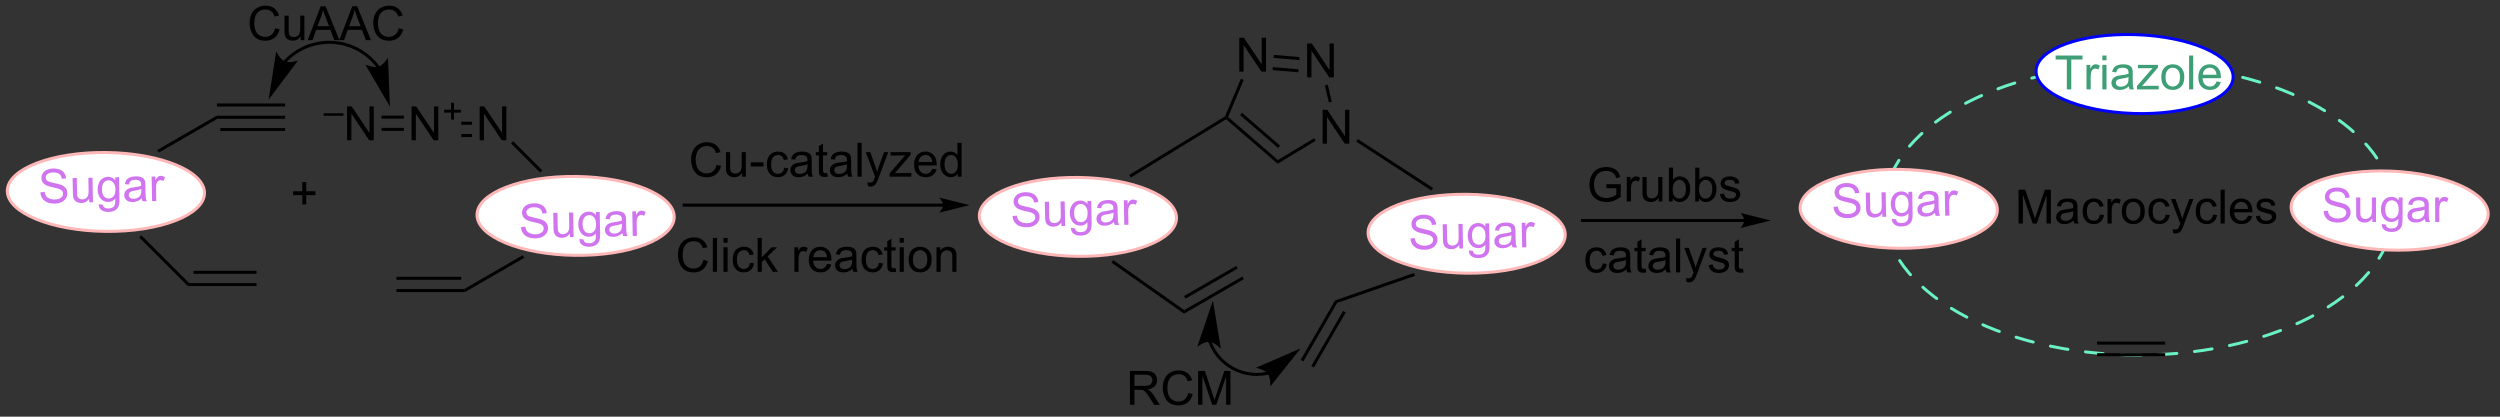 <?xml version="1.0" encoding="UTF-8"?>
<!DOCTYPE svg PUBLIC '-//W3C//DTD SVG 1.0//EN'
          'http://www.w3.org/TR/2001/REC-SVG-20010904/DTD/svg10.dtd'>
<svg stroke-dasharray="none" shape-rendering="auto" xmlns="http://www.w3.org/2000/svg" font-family="'Dialog'" text-rendering="auto" width="90" fill-opacity="1" color-interpolation="auto" color-rendering="auto" preserveAspectRatio="xMidYMid meet" font-size="12px" viewBox="0 0 90 15" fill="black" xmlns:xlink="http://www.w3.org/1999/xlink" stroke="black" image-rendering="auto" stroke-miterlimit="10" stroke-linecap="square" stroke-linejoin="miter" font-style="normal" stroke-width="1" height="15" stroke-dashoffset="0" font-weight="normal" stroke-opacity="1"
><rect x="0" y="0" width="90" height="15" fill="#333333" stroke="none"/><!--Generated by the Batik Graphics2D SVG Generator--><defs id="genericDefs"
  /><g
  ><defs id="defs1"
    ><clipPath clipPathUnits="userSpaceOnUse" id="clipPath1"
      ><path d="M0.97 2.047 L435.007 2.047 L435.007 73.543 L0.97 73.543 L0.97 2.047 Z"
      /></clipPath
      ><clipPath clipPathUnits="userSpaceOnUse" id="clipPath2"
      ><path d="M31.105 12.745 L31.105 82.253 L453.074 82.253 L453.074 12.745 Z"
      /></clipPath
      ><clipPath clipPathUnits="userSpaceOnUse" id="clipPath3"
      ><path d="M31.803 7.351 L30.586 76.852 L452.508 84.237 L453.724 14.736 Z"
      /></clipPath
      ><clipPath clipPathUnits="userSpaceOnUse" id="clipPath4"
      ><path d="M226.287 10.755 L31.743 10.755 L31.743 10.755 L30.586 76.852 L452.508 84.237 L453.724 14.736 Z"
      /></clipPath
      ><clipPath clipPathUnits="userSpaceOnUse" id="clipPath5"
      ><path d="M31.104 12.745 L31.104 82.253 L453.073 82.253 L453.073 12.745 Z"
      /></clipPath
      ><clipPath clipPathUnits="userSpaceOnUse" id="clipPath6"
      ><path d="M31.706 12.639 L30.49 82.14 L452.411 89.525 L453.628 20.024 Z"
      /></clipPath
      ><clipPath clipPathUnits="userSpaceOnUse" id="clipPath7"
      ><path d="M31.706 12.639 L30.49 82.14 L177.88 84.719 L452.495 84.719 L452.495 84.719 L453.628 20.024 Z"
      /></clipPath
      ><clipPath clipPathUnits="userSpaceOnUse" id="clipPath8"
      ><path d="M31.82 10.854 L30.604 80.355 L452.525 87.74 L453.741 18.239 Z"
      /></clipPath
      ><clipPath clipPathUnits="userSpaceOnUse" id="clipPath9"
      ><path d="M31.82 10.854 L30.604 80.355 L279.969 84.719 L452.578 84.719 L452.578 84.719 L453.741 18.239 Z"
      /></clipPath
      ><clipPath clipPathUnits="userSpaceOnUse" id="clipPath10"
      ><path d="M31.805 9.773 L30.589 79.273 L452.51 86.658 L453.727 17.158 Z"
      /></clipPath
      ><clipPath clipPathUnits="userSpaceOnUse" id="clipPath11"
      ><path d="M87.942 10.755 L31.788 10.755 L30.589 79.273 L341.752 84.719 L452.544 84.719 L452.544 84.719 L453.727 17.158 Z"
      /></clipPath
      ><clipPath clipPathUnits="userSpaceOnUse" id="clipPath12"
      ><path d="M31.88 8.232 L30.664 77.732 L452.585 85.117 L453.801 15.616 Z"
      /></clipPath
      ><clipPath clipPathUnits="userSpaceOnUse" id="clipPath13"
      ><path d="M176.07 10.755 L31.836 10.755 L31.836 10.755 L30.664 77.732 L429.88 84.719 L452.592 84.719 L452.592 84.719 L453.801 15.616 Z"
      /></clipPath
    ></defs
    ><g stroke-linecap="round" transform="scale(0.207,0.207) translate(-0.97,-2.047) matrix(1.029,0,0,1.029,-31.024,-11.063)" fill="rgb(107,241,198)" stroke-linejoin="round" stroke-dasharray="3" stroke="rgb(107,241,198)" stroke-width="0.51" stroke-miterlimit="3"
    ><path fill="none" d="M392.542 72.747 C368.744 72.747 349.452 61.764 349.452 48.216 C349.452 34.668 368.744 23.685 392.542 23.685 C416.341 23.685 435.633 34.668 435.633 48.216 C435.633 61.764 416.341 72.747 392.542 72.747" clip-path="url(#clipPath2)"
    /></g
    ><g transform="matrix(0.213,0,0,0.213,-6.634,-2.718)"
    ><path d="M372.309 50.545 L372.309 44.818 L373.449 44.818 L374.806 48.873 Q374.994 49.438 375.08 49.719 Q375.176 49.407 375.384 48.803 L376.754 44.818 L377.775 44.818 L377.775 50.545 L377.043 50.545 L377.043 45.75 L375.379 50.545 L374.697 50.545 L373.041 45.67 L373.041 50.545 L372.309 50.545 ZM381.613 50.032 Q381.223 50.365 380.861 50.503 Q380.502 50.639 380.087 50.639 Q379.402 50.639 379.035 50.305 Q378.668 49.969 378.668 49.451 Q378.668 49.146 378.806 48.894 Q378.947 48.641 379.171 48.49 Q379.395 48.336 379.676 48.258 Q379.884 48.204 380.301 48.154 Q381.152 48.053 381.556 47.912 Q381.559 47.766 381.559 47.727 Q381.559 47.297 381.361 47.123 Q381.09 46.883 380.559 46.883 Q380.064 46.883 379.827 47.058 Q379.59 47.232 379.478 47.672 L378.791 47.579 Q378.884 47.139 379.098 46.868 Q379.314 46.594 379.72 46.448 Q380.127 46.303 380.66 46.303 Q381.192 46.303 381.522 46.428 Q381.856 46.553 382.012 46.743 Q382.168 46.93 382.231 47.219 Q382.267 47.399 382.267 47.868 L382.267 48.805 Q382.267 49.787 382.311 50.047 Q382.356 50.305 382.488 50.545 L381.754 50.545 Q381.645 50.326 381.613 50.032 ZM381.556 48.461 Q381.173 48.618 380.408 48.727 Q379.973 48.789 379.793 48.868 Q379.613 48.946 379.514 49.097 Q379.418 49.248 379.418 49.43 Q379.418 49.711 379.632 49.899 Q379.845 50.086 380.254 50.086 Q380.66 50.086 380.975 49.909 Q381.293 49.732 381.442 49.422 Q381.556 49.185 381.556 48.719 L381.556 48.461 ZM386.063 49.024 L386.755 49.115 Q386.641 49.829 386.175 50.235 Q385.709 50.639 385.029 50.639 Q384.177 50.639 383.659 50.081 Q383.141 49.524 383.141 48.485 Q383.141 47.813 383.362 47.31 Q383.586 46.805 384.042 46.555 Q384.498 46.303 385.031 46.303 Q385.709 46.303 386.138 46.644 Q386.568 46.985 386.688 47.615 L386.005 47.719 Q385.906 47.303 385.659 47.092 Q385.412 46.881 385.06 46.881 Q384.529 46.881 384.195 47.261 Q383.865 47.641 383.865 48.467 Q383.865 49.303 384.185 49.683 Q384.505 50.06 385.021 50.06 Q385.435 50.06 385.711 49.808 Q385.99 49.553 386.063 49.024 ZM387.349 50.545 L387.349 46.396 L387.982 46.396 L387.982 47.024 Q388.224 46.584 388.427 46.443 Q388.633 46.303 388.88 46.303 Q389.235 46.303 389.602 46.529 L389.36 47.18 Q389.102 47.029 388.844 47.029 Q388.615 47.029 388.43 47.167 Q388.248 47.305 388.169 47.553 Q388.052 47.928 388.052 48.373 L388.052 50.545 L387.349 50.545 ZM389.758 48.469 Q389.758 47.318 390.399 46.764 Q390.935 46.303 391.703 46.303 Q392.56 46.303 393.102 46.862 Q393.646 47.422 393.646 48.412 Q393.646 49.211 393.404 49.672 Q393.164 50.131 392.706 50.386 Q392.248 50.639 391.703 50.639 Q390.834 50.639 390.294 50.081 Q389.758 49.521 389.758 48.469 ZM390.482 48.469 Q390.482 49.266 390.828 49.664 Q391.177 50.06 391.703 50.06 Q392.227 50.06 392.573 49.662 Q392.922 49.264 392.922 48.446 Q392.922 47.678 392.573 47.282 Q392.224 46.883 391.703 46.883 Q391.177 46.883 390.828 47.279 Q390.482 47.672 390.482 48.469 ZM397.176 49.024 L397.869 49.115 Q397.754 49.829 397.288 50.235 Q396.822 50.639 396.142 50.639 Q395.291 50.639 394.772 50.081 Q394.254 49.524 394.254 48.485 Q394.254 47.813 394.475 47.31 Q394.699 46.805 395.155 46.555 Q395.611 46.303 396.145 46.303 Q396.822 46.303 397.252 46.644 Q397.681 46.985 397.801 47.615 L397.119 47.719 Q397.02 47.303 396.772 47.092 Q396.525 46.881 396.173 46.881 Q395.642 46.881 395.309 47.261 Q394.978 47.641 394.978 48.467 Q394.978 49.303 395.298 49.683 Q395.619 50.06 396.134 50.06 Q396.548 50.06 396.824 49.808 Q397.103 49.553 397.176 49.024 ZM398.439 52.144 L398.361 51.482 Q398.59 51.545 398.762 51.545 Q398.996 51.545 399.137 51.467 Q399.277 51.389 399.369 51.248 Q399.434 51.144 399.582 50.724 Q399.603 50.667 399.645 50.553 L398.072 46.396 L398.83 46.396 L399.692 48.797 Q399.861 49.256 399.994 49.758 Q400.113 49.274 400.283 48.813 L401.168 46.396 L401.871 46.396 L400.293 50.615 Q400.041 51.3 399.9 51.558 Q399.712 51.904 399.47 52.066 Q399.228 52.23 398.892 52.23 Q398.689 52.23 398.439 52.144 ZM405.176 49.024 L405.869 49.115 Q405.754 49.829 405.288 50.235 Q404.822 50.639 404.142 50.639 Q403.291 50.639 402.772 50.081 Q402.254 49.524 402.254 48.485 Q402.254 47.813 402.475 47.31 Q402.699 46.805 403.155 46.555 Q403.611 46.303 404.145 46.303 Q404.822 46.303 405.252 46.644 Q405.681 46.985 405.801 47.615 L405.119 47.719 Q405.02 47.303 404.772 47.092 Q404.525 46.881 404.173 46.881 Q403.642 46.881 403.309 47.261 Q402.978 47.641 402.978 48.467 Q402.978 49.303 403.298 49.683 Q403.619 50.06 404.134 50.06 Q404.548 50.06 404.824 49.808 Q405.103 49.553 405.176 49.024 ZM406.455 50.545 L406.455 44.818 L407.158 44.818 L407.158 50.545 L406.455 50.545 ZM411.086 49.209 L411.813 49.297 Q411.641 49.935 411.175 50.287 Q410.711 50.639 409.99 50.639 Q409.078 50.639 408.544 50.079 Q408.013 49.516 408.013 48.506 Q408.013 47.459 408.552 46.881 Q409.091 46.303 409.951 46.303 Q410.781 46.303 411.307 46.87 Q411.836 47.435 411.836 48.461 Q411.836 48.524 411.834 48.649 L408.74 48.649 Q408.779 49.334 409.125 49.698 Q409.474 50.06 409.992 50.06 Q410.38 50.06 410.654 49.857 Q410.927 49.654 411.086 49.209 ZM408.779 48.071 L411.094 48.071 Q411.047 47.547 410.828 47.287 Q410.492 46.881 409.959 46.881 Q409.474 46.881 409.143 47.206 Q408.813 47.529 408.779 48.071 ZM412.416 49.305 L413.111 49.196 Q413.168 49.615 413.436 49.839 Q413.705 50.06 414.184 50.06 Q414.668 50.06 414.902 49.862 Q415.137 49.664 415.137 49.399 Q415.137 49.162 414.931 49.024 Q414.785 48.93 414.212 48.787 Q413.439 48.592 413.139 48.448 Q412.84 48.305 412.686 48.055 Q412.533 47.803 412.533 47.498 Q412.533 47.219 412.658 46.985 Q412.785 46.748 413.004 46.592 Q413.168 46.469 413.452 46.386 Q413.736 46.303 414.059 46.303 Q414.548 46.303 414.916 46.443 Q415.285 46.584 415.46 46.823 Q415.637 47.063 415.705 47.467 L415.017 47.56 Q414.97 47.24 414.744 47.06 Q414.52 46.881 414.111 46.881 Q413.627 46.881 413.418 47.042 Q413.212 47.201 413.212 47.414 Q413.212 47.553 413.298 47.662 Q413.384 47.774 413.567 47.849 Q413.673 47.889 414.189 48.029 Q414.934 48.227 415.228 48.355 Q415.525 48.482 415.692 48.724 Q415.861 48.967 415.861 49.326 Q415.861 49.678 415.655 49.987 Q415.449 50.297 415.061 50.469 Q414.676 50.639 414.189 50.639 Q413.379 50.639 412.955 50.303 Q412.533 49.967 412.416 49.305 Z" stroke="none" clip-path="url(#clipPath2)"
    /></g
    ><g fill="white" transform="matrix(0.213,0,0,0.213,-6.634,-2.718)" stroke="white"
    ><path d="M392.149 18.617 C401.345 18.928 408.699 22.163 408.575 25.841 C408.45 29.52 400.894 32.249 391.698 31.938 C382.502 31.627 375.147 28.393 375.272 24.714 C375.396 21.036 382.952 18.306 392.149 18.617" stroke="none" clip-path="url(#clipPath2)"
    /></g
    ><g fill="blue" stroke-width="0.51" transform="matrix(0.213,0,0,0.213,-6.634,-2.718)" stroke-linecap="round" stroke="blue" stroke-linejoin="round"
    ><path fill="none" d="M392.149 18.617 C401.345 18.928 408.699 22.163 408.575 25.841 C408.45 29.52 400.894 32.249 391.698 31.938 C382.502 31.627 375.147 28.393 375.272 24.714 C375.396 21.036 382.952 18.306 392.149 18.617" clip-path="url(#clipPath2)"
    /></g
    ><g transform="matrix(0.213,0,0,0.213,-6.634,-2.718)"
    ><path d="M385.582 72.959 L397.091 72.959 L397.091 72.449 L385.582 72.449 ZM385.582 71.003 L397.091 71.003 L397.091 70.493 L385.582 70.493 Z" stroke="none" clip-path="url(#clipPath2)"
    /></g
    ><g fill="rgb(62,159,118)" transform="matrix(0.213,0,0,0.213,-6.634,-2.718)" stroke="rgb(62,159,118)"
    ><path d="M380.465 27.869 L380.465 22.817 L378.577 22.817 L378.577 22.143 L383.116 22.143 L383.116 22.817 L381.223 22.817 L381.223 27.869 L380.465 27.869 ZM383.797 27.869 L383.797 23.721 L384.43 23.721 L384.43 24.348 Q384.672 23.908 384.875 23.768 Q385.081 23.627 385.328 23.627 Q385.682 23.627 386.049 23.854 L385.807 24.505 Q385.549 24.354 385.291 24.354 Q385.062 24.354 384.877 24.492 Q384.695 24.63 384.617 24.877 Q384.5 25.252 384.5 25.697 L384.5 27.869 L383.797 27.869 ZM386.471 22.95 L386.471 22.143 L387.174 22.143 L387.174 22.95 L386.471 22.95 ZM386.471 27.869 L386.471 23.721 L387.174 23.721 L387.174 27.869 L386.471 27.869 ZM390.952 27.356 Q390.561 27.689 390.199 27.828 Q389.84 27.963 389.426 27.963 Q388.741 27.963 388.374 27.63 Q388.006 27.294 388.006 26.775 Q388.006 26.471 388.144 26.218 Q388.285 25.966 388.509 25.814 Q388.733 25.661 389.014 25.583 Q389.223 25.528 389.639 25.479 Q390.491 25.377 390.894 25.236 Q390.897 25.091 390.897 25.052 Q390.897 24.622 390.699 24.447 Q390.428 24.208 389.897 24.208 Q389.402 24.208 389.165 24.382 Q388.928 24.557 388.816 24.997 L388.129 24.903 Q388.223 24.463 388.436 24.192 Q388.652 23.919 389.058 23.773 Q389.465 23.627 389.999 23.627 Q390.53 23.627 390.861 23.752 Q391.194 23.877 391.35 24.067 Q391.506 24.255 391.569 24.544 Q391.605 24.723 391.605 25.192 L391.605 26.13 Q391.605 27.111 391.65 27.372 Q391.694 27.63 391.827 27.869 L391.092 27.869 Q390.983 27.65 390.952 27.356 ZM390.894 25.786 Q390.512 25.942 389.746 26.052 Q389.311 26.114 389.131 26.192 Q388.952 26.27 388.853 26.421 Q388.756 26.572 388.756 26.755 Q388.756 27.036 388.97 27.223 Q389.183 27.411 389.592 27.411 Q389.999 27.411 390.314 27.234 Q390.631 27.057 390.78 26.747 Q390.894 26.51 390.894 26.044 L390.894 25.786 ZM392.323 27.869 L392.323 27.299 L394.963 24.268 Q394.515 24.291 394.172 24.291 L392.479 24.291 L392.479 23.721 L395.87 23.721 L395.87 24.184 L393.625 26.817 L393.19 27.299 Q393.664 27.262 394.078 27.262 L395.995 27.262 L395.995 27.869 L392.323 27.869 ZM396.432 25.794 Q396.432 24.643 397.073 24.088 Q397.609 23.627 398.377 23.627 Q399.234 23.627 399.776 24.187 Q400.32 24.747 400.32 25.736 Q400.32 26.536 400.078 26.997 Q399.838 27.455 399.38 27.71 Q398.922 27.963 398.377 27.963 Q397.508 27.963 396.969 27.406 Q396.432 26.846 396.432 25.794 ZM397.156 25.794 Q397.156 26.591 397.502 26.989 Q397.851 27.385 398.377 27.385 Q398.901 27.385 399.247 26.986 Q399.596 26.588 399.596 25.77 Q399.596 25.002 399.247 24.606 Q398.898 24.208 398.377 24.208 Q397.851 24.208 397.502 24.604 Q397.156 24.997 397.156 25.794 ZM401.129 27.869 L401.129 22.143 L401.832 22.143 L401.832 27.869 L401.129 27.869 ZM405.76 26.533 L406.487 26.622 Q406.315 27.26 405.849 27.611 Q405.385 27.963 404.664 27.963 Q403.752 27.963 403.219 27.403 Q402.687 26.841 402.687 25.83 Q402.687 24.783 403.226 24.205 Q403.765 23.627 404.625 23.627 Q405.456 23.627 405.982 24.195 Q406.51 24.76 406.51 25.786 Q406.51 25.848 406.508 25.973 L403.414 25.973 Q403.453 26.658 403.799 27.023 Q404.148 27.385 404.666 27.385 Q405.055 27.385 405.328 27.182 Q405.601 26.979 405.76 26.533 ZM403.453 25.395 L405.768 25.395 Q405.721 24.872 405.502 24.611 Q405.166 24.205 404.633 24.205 Q404.148 24.205 403.818 24.531 Q403.487 24.854 403.453 25.395 Z" stroke="none" clip-path="url(#clipPath2)"
    /></g
    ><g fill="white" transform="matrix(0.213,0,0,0.213,-6.634,-2.718)" stroke="white"
    ><path d="M435.304 41.688 C444.501 42.063 451.835 45.348 451.685 49.027 C451.535 52.705 443.959 55.384 434.762 55.01 C425.566 54.635 418.232 51.35 418.382 47.671 C418.531 43.993 426.108 41.314 435.304 41.688" stroke="none" clip-path="url(#clipPath2)"
    /></g
    ><g fill="rgb(255,183,183)" stroke-width="0.51" transform="matrix(0.213,0,0,0.213,-6.634,-2.718)" stroke-linecap="round" stroke="rgb(255,183,183)" stroke-linejoin="round"
    ><path fill="none" d="M435.304 41.688 C444.501 42.063 451.835 45.348 451.685 49.027 C451.535 52.705 443.959 55.384 434.762 55.01 C425.566 54.635 418.232 51.35 418.382 47.671 C418.531 43.993 426.108 41.314 435.304 41.688" clip-path="url(#clipPath2)"
    /></g
    ><g fill="rgb(208,116,239)" transform="matrix(0.213,0,0,0.213,-6.634,-2.718)" stroke="rgb(208,116,239)"
    ><path d="M423.876 48.438 L424.592 48.376 Q424.642 48.805 424.827 49.081 Q425.014 49.357 425.405 49.526 Q425.795 49.696 426.282 49.696 Q426.717 49.696 427.048 49.568 Q427.381 49.438 427.543 49.214 Q427.704 48.99 427.704 48.724 Q427.704 48.454 427.548 48.253 Q427.392 48.053 427.032 47.914 Q426.803 47.826 426.014 47.636 Q425.225 47.446 424.907 47.279 Q424.498 47.063 424.295 46.745 Q424.095 46.428 424.095 46.032 Q424.095 45.599 424.339 45.222 Q424.587 44.844 425.058 44.649 Q425.532 44.454 426.11 44.454 Q426.748 44.454 427.233 44.659 Q427.72 44.865 427.98 45.264 Q428.243 45.662 428.264 46.164 L427.537 46.219 Q427.478 45.678 427.139 45.401 Q426.803 45.123 426.142 45.123 Q425.454 45.123 425.139 45.376 Q424.827 45.626 424.827 45.982 Q424.827 46.289 425.048 46.49 Q425.267 46.688 426.191 46.899 Q427.116 47.107 427.459 47.264 Q427.959 47.493 428.196 47.847 Q428.436 48.201 428.436 48.662 Q428.436 49.118 428.173 49.524 Q427.912 49.928 427.42 50.154 Q426.931 50.378 426.319 50.378 Q425.54 50.378 425.014 50.151 Q424.491 49.922 424.191 49.469 Q423.892 49.014 423.876 48.438 ZM432.1 50.279 L432.1 49.67 Q431.616 50.373 430.782 50.373 Q430.415 50.373 430.097 50.232 Q429.78 50.092 429.623 49.878 Q429.47 49.664 429.407 49.357 Q429.366 49.149 429.366 48.701 L429.366 46.131 L430.069 46.131 L430.069 48.43 Q430.069 48.982 430.11 49.172 Q430.178 49.451 430.392 49.61 Q430.608 49.766 430.923 49.766 Q431.241 49.766 431.517 49.605 Q431.795 49.443 431.91 49.164 Q432.024 48.883 432.024 48.352 L432.024 46.131 L432.728 46.131 L432.728 50.279 L432.1 50.279 ZM433.7 50.623 L434.385 50.724 Q434.427 51.042 434.622 51.185 Q434.885 51.381 435.338 51.381 Q435.825 51.381 436.091 51.185 Q436.356 50.99 436.45 50.639 Q436.505 50.425 436.502 49.735 Q436.041 50.279 435.354 50.279 Q434.497 50.279 434.028 49.662 Q433.56 49.045 433.56 48.18 Q433.56 47.586 433.773 47.086 Q433.989 46.584 434.398 46.31 Q434.807 46.037 435.356 46.037 Q436.091 46.037 436.567 46.631 L436.567 46.131 L437.216 46.131 L437.216 49.717 Q437.216 50.685 437.018 51.089 Q436.823 51.495 436.393 51.73 Q435.966 51.964 435.341 51.964 Q434.599 51.964 434.14 51.628 Q433.685 51.295 433.7 50.623 ZM434.284 48.131 Q434.284 48.946 434.606 49.321 Q434.932 49.696 435.419 49.696 Q435.903 49.696 436.231 49.323 Q436.56 48.951 436.56 48.154 Q436.56 47.391 436.221 47.006 Q435.885 46.618 435.409 46.618 Q434.94 46.618 434.612 47.001 Q434.284 47.381 434.284 48.131 ZM440.985 49.766 Q440.595 50.099 440.233 50.237 Q439.873 50.373 439.459 50.373 Q438.774 50.373 438.407 50.039 Q438.04 49.704 438.04 49.185 Q438.04 48.881 438.178 48.628 Q438.319 48.376 438.543 48.224 Q438.767 48.071 439.048 47.993 Q439.256 47.938 439.673 47.889 Q440.524 47.787 440.928 47.646 Q440.931 47.501 440.931 47.461 Q440.931 47.032 440.733 46.857 Q440.462 46.618 439.931 46.618 Q439.436 46.618 439.199 46.792 Q438.962 46.967 438.85 47.407 L438.162 47.313 Q438.256 46.873 438.47 46.602 Q438.686 46.329 439.092 46.183 Q439.498 46.037 440.032 46.037 Q440.563 46.037 440.894 46.162 Q441.228 46.287 441.384 46.477 Q441.54 46.664 441.603 46.954 Q441.639 47.133 441.639 47.602 L441.639 48.539 Q441.639 49.521 441.683 49.782 Q441.728 50.039 441.86 50.279 L441.126 50.279 Q441.017 50.06 440.985 49.766 ZM440.928 48.196 Q440.545 48.352 439.78 48.461 Q439.345 48.524 439.165 48.602 Q438.985 48.68 438.886 48.831 Q438.79 48.982 438.79 49.164 Q438.79 49.446 439.004 49.633 Q439.217 49.821 439.626 49.821 Q440.032 49.821 440.347 49.644 Q440.665 49.467 440.813 49.157 Q440.928 48.92 440.928 48.454 L440.928 48.196 ZM442.721 50.279 L442.721 46.131 L443.354 46.131 L443.354 46.758 Q443.596 46.318 443.799 46.178 Q444.005 46.037 444.252 46.037 Q444.606 46.037 444.974 46.264 L444.731 46.914 Q444.474 46.764 444.216 46.764 Q443.987 46.764 443.802 46.901 Q443.62 47.039 443.541 47.287 Q443.424 47.662 443.424 48.107 L443.424 50.279 L442.721 50.279 Z" stroke="none" clip-path="url(#clipPath2)"
    /></g
    ><g fill="white" transform="matrix(0.213,0,0,0.213,-6.634,-2.718)" stroke="white"
    ><path d="M352.143 41.39 C361.347 41.501 368.771 44.576 368.727 48.257 C368.682 51.938 361.185 54.832 351.982 54.721 C342.779 54.609 335.354 51.535 335.399 47.853 C335.443 44.172 342.94 41.278 352.143 41.39" stroke="none" clip-path="url(#clipPath2)"
    /></g
    ><g fill="rgb(255,183,183)" stroke-width="0.51" transform="matrix(0.213,0,0,0.213,-6.634,-2.718)" stroke-linecap="round" stroke="rgb(255,183,183)" stroke-linejoin="round"
    ><path fill="none" d="M352.143 41.39 C361.347 41.501 368.771 44.576 368.727 48.257 C368.682 51.938 361.185 54.832 351.982 54.721 C342.779 54.609 335.354 51.535 335.399 47.853 C335.443 44.172 342.94 41.278 352.143 41.39" clip-path="url(#clipPath2)"
    /></g
    ><g fill="rgb(208,116,239)" transform="matrix(0.213,-0.004,0.004,0.213,-6.809,-1.449)" stroke="rgb(208,116,239)"
    ><path d="M340.956 48.173 L341.673 48.11 Q341.722 48.54 341.907 48.816 Q342.094 49.092 342.485 49.261 Q342.876 49.43 343.363 49.43 Q343.798 49.43 344.128 49.303 Q344.462 49.173 344.623 48.949 Q344.784 48.725 344.784 48.459 Q344.784 48.188 344.628 47.988 Q344.472 47.787 344.113 47.649 Q343.884 47.561 343.094 47.37 Q342.305 47.18 341.988 47.014 Q341.579 46.798 341.376 46.48 Q341.175 46.162 341.175 45.766 Q341.175 45.334 341.42 44.956 Q341.667 44.579 342.139 44.383 Q342.613 44.188 343.191 44.188 Q343.829 44.188 344.313 44.394 Q344.8 44.6 345.06 44.998 Q345.324 45.397 345.344 45.899 L344.618 45.954 Q344.558 45.412 344.219 45.136 Q343.884 44.857 343.222 44.857 Q342.534 44.857 342.219 45.11 Q341.907 45.36 341.907 45.717 Q341.907 46.024 342.128 46.225 Q342.347 46.423 343.272 46.633 Q344.196 46.842 344.54 46.998 Q345.04 47.227 345.277 47.581 Q345.516 47.936 345.516 48.397 Q345.516 48.852 345.253 49.258 Q344.993 49.662 344.501 49.889 Q344.011 50.113 343.399 50.113 Q342.62 50.113 342.094 49.886 Q341.571 49.657 341.272 49.204 Q340.972 48.748 340.956 48.173 ZM349.18 50.014 L349.18 49.404 Q348.696 50.107 347.863 50.107 Q347.495 50.107 347.178 49.967 Q346.86 49.826 346.704 49.613 Q346.55 49.399 346.488 49.092 Q346.446 48.883 346.446 48.436 L346.446 45.865 L347.149 45.865 L347.149 48.165 Q347.149 48.717 347.191 48.907 Q347.259 49.186 347.472 49.344 Q347.688 49.501 348.003 49.501 Q348.321 49.501 348.597 49.339 Q348.876 49.178 348.99 48.899 Q349.105 48.618 349.105 48.087 L349.105 45.865 L349.808 45.865 L349.808 50.014 L349.18 50.014 ZM350.781 50.357 L351.466 50.459 Q351.507 50.777 351.702 50.92 Q351.966 51.115 352.419 51.115 Q352.906 51.115 353.171 50.92 Q353.437 50.725 353.531 50.373 Q353.585 50.16 353.583 49.469 Q353.122 50.014 352.434 50.014 Q351.577 50.014 351.109 49.397 Q350.64 48.779 350.64 47.915 Q350.64 47.321 350.853 46.821 Q351.07 46.318 351.478 46.045 Q351.887 45.772 352.437 45.772 Q353.171 45.772 353.648 46.365 L353.648 45.865 L354.296 45.865 L354.296 49.451 Q354.296 50.42 354.098 50.824 Q353.903 51.23 353.473 51.464 Q353.046 51.699 352.421 51.699 Q351.679 51.699 351.221 51.363 Q350.765 51.029 350.781 50.357 ZM351.364 47.865 Q351.364 48.68 351.687 49.055 Q352.012 49.43 352.499 49.43 Q352.984 49.43 353.312 49.058 Q353.64 48.686 353.64 47.889 Q353.64 47.126 353.301 46.74 Q352.966 46.352 352.489 46.352 Q352.02 46.352 351.692 46.735 Q351.364 47.115 351.364 47.865 ZM358.066 49.501 Q357.675 49.834 357.313 49.972 Q356.954 50.107 356.54 50.107 Q355.855 50.107 355.488 49.774 Q355.12 49.438 355.12 48.92 Q355.12 48.615 355.259 48.363 Q355.399 48.11 355.623 47.959 Q355.847 47.805 356.128 47.727 Q356.337 47.673 356.753 47.623 Q357.605 47.522 358.009 47.381 Q358.011 47.235 358.011 47.196 Q358.011 46.766 357.813 46.592 Q357.542 46.352 357.011 46.352 Q356.516 46.352 356.279 46.527 Q356.042 46.701 355.93 47.141 L355.243 47.048 Q355.337 46.607 355.55 46.337 Q355.766 46.063 356.173 45.917 Q356.579 45.772 357.113 45.772 Q357.644 45.772 357.975 45.897 Q358.308 46.022 358.464 46.212 Q358.62 46.399 358.683 46.688 Q358.719 46.868 358.719 47.337 L358.719 48.274 Q358.719 49.256 358.764 49.516 Q358.808 49.774 358.941 50.014 L358.206 50.014 Q358.097 49.795 358.066 49.501 ZM358.009 47.93 Q357.626 48.087 356.86 48.196 Q356.425 48.258 356.245 48.337 Q356.066 48.415 355.967 48.566 Q355.87 48.717 355.87 48.899 Q355.87 49.18 356.084 49.368 Q356.298 49.555 356.706 49.555 Q357.113 49.555 357.428 49.378 Q357.745 49.201 357.894 48.891 Q358.009 48.654 358.009 48.188 L358.009 47.93 ZM359.801 50.014 L359.801 45.865 L360.434 45.865 L360.434 46.493 Q360.676 46.053 360.88 45.912 Q361.085 45.772 361.333 45.772 Q361.687 45.772 362.054 45.998 L361.812 46.649 Q361.554 46.498 361.296 46.498 Q361.067 46.498 360.882 46.636 Q360.7 46.774 360.622 47.022 Q360.505 47.397 360.505 47.842 L360.505 50.014 L359.801 50.014 Z" stroke="none" clip-path="url(#clipPath4)"
    /></g
    ><g fill="white" transform="matrix(0.213,0,0,0.213,-6.634,-2.718)" stroke="white"
    ><path d="M49.124 38.536 C58.328 38.648 65.752 41.722 65.708 45.404 C65.663 49.085 58.166 51.979 48.963 51.867 C39.759 51.756 32.335 48.681 32.38 45 C32.424 41.319 39.921 38.425 49.124 38.536" stroke="none" clip-path="url(#clipPath5)"
    /></g
    ><g fill="rgb(255,183,183)" stroke-width="0.51" transform="matrix(0.213,0,0,0.213,-6.634,-2.718)" stroke-linecap="round" stroke="rgb(255,183,183)" stroke-linejoin="round"
    ><path fill="none" d="M49.124 38.536 C58.328 38.648 65.752 41.722 65.708 45.404 C65.663 49.085 58.166 51.979 48.963 51.867 C39.759 51.756 32.335 48.681 32.38 45 C32.424 41.319 39.921 38.425 49.124 38.536" clip-path="url(#clipPath5)"
    /></g
    ><g fill="rgb(208,116,239)" transform="matrix(0.213,-0.004,0.004,0.213,-6.808,-2.577)" stroke="rgb(208,116,239)"
    ><path d="M37.937 45.319 L38.653 45.257 Q38.703 45.686 38.888 45.962 Q39.075 46.239 39.466 46.408 Q39.856 46.577 40.343 46.577 Q40.778 46.577 41.109 46.45 Q41.443 46.319 41.604 46.095 Q41.765 45.871 41.765 45.606 Q41.765 45.335 41.609 45.134 Q41.453 44.934 41.093 44.796 Q40.864 44.707 40.075 44.517 Q39.286 44.327 38.968 44.16 Q38.56 43.944 38.356 43.627 Q38.156 43.309 38.156 42.913 Q38.156 42.481 38.401 42.103 Q38.648 41.725 39.12 41.53 Q39.593 41.335 40.172 41.335 Q40.81 41.335 41.294 41.541 Q41.781 41.746 42.041 42.145 Q42.304 42.543 42.325 43.046 L41.599 43.1 Q41.539 42.559 41.2 42.283 Q40.864 42.004 40.203 42.004 Q39.515 42.004 39.2 42.257 Q38.888 42.507 38.888 42.864 Q38.888 43.171 39.109 43.371 Q39.328 43.569 40.252 43.78 Q41.177 43.989 41.521 44.145 Q42.021 44.374 42.258 44.728 Q42.497 45.082 42.497 45.543 Q42.497 45.999 42.234 46.405 Q41.974 46.809 41.481 47.035 Q40.992 47.259 40.38 47.259 Q39.601 47.259 39.075 47.033 Q38.552 46.804 38.252 46.35 Q37.953 45.895 37.937 45.319 ZM46.161 47.16 L46.161 46.551 Q45.677 47.254 44.843 47.254 Q44.476 47.254 44.159 47.114 Q43.841 46.973 43.685 46.759 Q43.531 46.546 43.468 46.239 Q43.427 46.03 43.427 45.582 L43.427 43.012 L44.13 43.012 L44.13 45.311 Q44.13 45.864 44.172 46.054 Q44.239 46.332 44.453 46.491 Q44.669 46.647 44.984 46.647 Q45.302 46.647 45.578 46.486 Q45.856 46.325 45.971 46.046 Q46.086 45.765 46.086 45.233 L46.086 43.012 L46.789 43.012 L46.789 47.16 L46.161 47.16 ZM47.761 47.504 L48.446 47.606 Q48.488 47.923 48.683 48.067 Q48.946 48.262 49.4 48.262 Q49.886 48.262 50.152 48.067 Q50.418 47.871 50.511 47.52 Q50.566 47.306 50.564 46.616 Q50.103 47.16 49.415 47.16 Q48.558 47.16 48.09 46.543 Q47.621 45.926 47.621 45.061 Q47.621 44.468 47.834 43.968 Q48.051 43.465 48.459 43.192 Q48.868 42.918 49.418 42.918 Q50.152 42.918 50.629 43.512 L50.629 43.012 L51.277 43.012 L51.277 46.598 Q51.277 47.567 51.079 47.97 Q50.884 48.377 50.454 48.611 Q50.027 48.845 49.402 48.845 Q48.66 48.845 48.202 48.509 Q47.746 48.176 47.761 47.504 ZM48.345 45.012 Q48.345 45.827 48.668 46.202 Q48.993 46.577 49.48 46.577 Q49.965 46.577 50.293 46.205 Q50.621 45.832 50.621 45.035 Q50.621 44.272 50.282 43.887 Q49.946 43.499 49.47 43.499 Q49.001 43.499 48.673 43.882 Q48.345 44.262 48.345 45.012 ZM55.047 46.647 Q54.656 46.981 54.294 47.119 Q53.935 47.254 53.521 47.254 Q52.836 47.254 52.468 46.921 Q52.101 46.585 52.101 46.067 Q52.101 45.762 52.239 45.509 Q52.38 45.257 52.604 45.106 Q52.828 44.952 53.109 44.874 Q53.318 44.819 53.734 44.77 Q54.586 44.668 54.989 44.528 Q54.992 44.382 54.992 44.343 Q54.992 43.913 54.794 43.739 Q54.523 43.499 53.992 43.499 Q53.497 43.499 53.26 43.673 Q53.023 43.848 52.911 44.288 L52.224 44.194 Q52.318 43.754 52.531 43.483 Q52.747 43.21 53.153 43.064 Q53.56 42.918 54.093 42.918 Q54.625 42.918 54.956 43.043 Q55.289 43.168 55.445 43.358 Q55.601 43.546 55.664 43.835 Q55.7 44.015 55.7 44.483 L55.7 45.421 Q55.7 46.403 55.745 46.663 Q55.789 46.921 55.922 47.16 L55.187 47.16 Q55.078 46.942 55.047 46.647 ZM54.989 45.077 Q54.606 45.233 53.841 45.343 Q53.406 45.405 53.226 45.483 Q53.047 45.561 52.948 45.712 Q52.851 45.864 52.851 46.046 Q52.851 46.327 53.065 46.515 Q53.278 46.702 53.687 46.702 Q54.093 46.702 54.409 46.525 Q54.726 46.348 54.875 46.038 Q54.989 45.801 54.989 45.335 L54.989 45.077 ZM56.782 47.16 L56.782 43.012 L57.415 43.012 L57.415 43.64 Q57.657 43.2 57.861 43.059 Q58.066 42.918 58.314 42.918 Q58.668 42.918 59.035 43.145 L58.793 43.796 Q58.535 43.645 58.277 43.645 Q58.048 43.645 57.863 43.783 Q57.681 43.921 57.603 44.168 Q57.486 44.543 57.486 44.989 L57.486 47.16 L56.782 47.16 Z" stroke="none" clip-path="url(#clipPath7)"
    /></g
    ><g transform="matrix(0.213,0,0,0.213,-6.634,-2.718)"
    ><path d="M190.537 47.175 L146.778 47.175 L146.522 47.175 L146.522 47.685 L146.778 47.685 L190.537 47.685 L190.792 47.685 L190.792 47.175 L190.537 47.175 ZM195.002 47.43 L189.899 46.155 C189.899 46.155 190.537 46.872 190.537 47.43 C190.537 47.988 189.899 48.706 189.899 48.706 Z" stroke="none" clip-path="url(#clipPath5)"
    /></g
    ><g transform="matrix(0.213,0,0,0.213,-6.634,-2.718)"
    ><path d="M57.982 38.554 L57.727 38.112 L67.753 32.324 L67.89 32.834 Z" stroke="none" clip-path="url(#clipPath5)"
    /></g
    ><g transform="matrix(0.213,0,0,0.213,-6.634,-2.718)"
    ><path d="M54.677 52.899 L55.038 52.538 L63.101 60.602 L62.89 61.112 Z" stroke="none" clip-path="url(#clipPath5)"
    /></g
    ><g transform="matrix(0.213,0,0,0.213,-6.634,-2.718)"
    ><path d="M62.89 61.112 L63.101 60.602 L74.504 60.602 L74.504 61.112 ZM63.854 59.04 L74.504 59.04 L74.504 58.53 L63.854 58.53 Z" stroke="none" clip-path="url(#clipPath5)"
    /></g
    ><g transform="matrix(0.213,0,0,0.213,-6.634,-2.718)"
    ><path d="M67.89 32.834 L67.753 32.324 L79.33 32.324 L79.33 32.834 ZM67.822 30.762 L79.33 30.762 L79.33 30.252 L67.822 30.252 ZM68.377 34.905 L79.33 34.905 L79.33 34.395 L68.377 34.395 Z" stroke="none" clip-path="url(#clipPath5)"
    /></g
    ><g fill="white" transform="matrix(0.213,0,0,0.213,-6.634,-2.718)" stroke="white"
    ><path d="M128.353 55.915 C119.149 55.803 111.725 52.728 111.769 49.047 C111.814 45.366 119.311 42.472 128.514 42.584 C137.718 42.695 145.142 45.77 145.097 49.451 C145.053 53.132 137.556 56.026 128.353 55.915" stroke="none" clip-path="url(#clipPath5)"
    /></g
    ><g fill="rgb(255,183,183)" stroke-width="0.51" transform="matrix(0.213,0,0,0.213,-6.634,-2.718)" stroke-linecap="round" stroke="rgb(255,183,183)" stroke-linejoin="round"
    ><path fill="none" d="M128.353 55.915 C119.149 55.803 111.725 52.728 111.769 49.047 C111.814 45.366 119.311 42.472 128.514 42.584 C137.718 42.695 145.142 45.77 145.097 49.451 C145.053 53.132 137.556 56.026 128.353 55.915" clip-path="url(#clipPath5)"
    /></g
    ><g fill="rgb(208,116,239)" transform="matrix(0.213,-0.004,0.004,0.213,-6.826,-2.196)" stroke="rgb(208,116,239)"
    ><path d="M119.153 50.936 L119.869 50.874 Q119.918 51.303 120.103 51.579 Q120.291 51.855 120.681 52.025 Q121.072 52.194 121.559 52.194 Q121.994 52.194 122.325 52.066 Q122.658 51.936 122.82 51.712 Q122.981 51.488 122.981 51.223 Q122.981 50.952 122.825 50.751 Q122.668 50.551 122.309 50.413 Q122.08 50.324 121.291 50.134 Q120.502 49.944 120.184 49.777 Q119.775 49.561 119.572 49.243 Q119.372 48.926 119.372 48.53 Q119.372 48.098 119.616 47.72 Q119.864 47.342 120.335 47.147 Q120.809 46.952 121.387 46.952 Q122.025 46.952 122.51 47.157 Q122.997 47.363 123.257 47.762 Q123.52 48.16 123.541 48.663 L122.814 48.717 Q122.754 48.176 122.416 47.9 Q122.08 47.621 121.418 47.621 Q120.731 47.621 120.416 47.874 Q120.103 48.124 120.103 48.48 Q120.103 48.788 120.325 48.988 Q120.543 49.186 121.468 49.397 Q122.392 49.605 122.736 49.762 Q123.236 49.991 123.473 50.345 Q123.713 50.699 123.713 51.16 Q123.713 51.616 123.45 52.022 Q123.189 52.426 122.697 52.652 Q122.208 52.876 121.596 52.876 Q120.817 52.876 120.291 52.65 Q119.767 52.42 119.468 51.967 Q119.168 51.512 119.153 50.936 ZM127.377 52.777 L127.377 52.168 Q126.892 52.871 126.059 52.871 Q125.692 52.871 125.374 52.73 Q125.056 52.59 124.9 52.376 Q124.747 52.163 124.684 51.855 Q124.642 51.647 124.642 51.199 L124.642 48.629 L125.346 48.629 L125.346 50.928 Q125.346 51.48 125.387 51.67 Q125.455 51.949 125.668 52.108 Q125.885 52.264 126.2 52.264 Q126.517 52.264 126.793 52.103 Q127.072 51.941 127.187 51.663 Q127.301 51.382 127.301 50.85 L127.301 48.629 L128.004 48.629 L128.004 52.777 L127.377 52.777 ZM128.977 53.121 L129.662 53.223 Q129.704 53.54 129.899 53.684 Q130.162 53.879 130.615 53.879 Q131.102 53.879 131.368 53.684 Q131.633 53.488 131.727 53.137 Q131.782 52.923 131.779 52.233 Q131.318 52.777 130.631 52.777 Q129.774 52.777 129.305 52.16 Q128.837 51.543 128.837 50.678 Q128.837 50.085 129.05 49.585 Q129.266 49.082 129.675 48.809 Q130.084 48.535 130.633 48.535 Q131.368 48.535 131.844 49.129 L131.844 48.629 L132.493 48.629 L132.493 52.215 Q132.493 53.184 132.295 53.587 Q132.1 53.993 131.67 54.228 Q131.243 54.462 130.618 54.462 Q129.875 54.462 129.417 54.126 Q128.962 53.793 128.977 53.121 ZM129.56 50.629 Q129.56 51.444 129.883 51.819 Q130.209 52.194 130.696 52.194 Q131.18 52.194 131.508 51.822 Q131.837 51.449 131.837 50.652 Q131.837 49.889 131.498 49.504 Q131.162 49.116 130.685 49.116 Q130.217 49.116 129.888 49.499 Q129.56 49.879 129.56 50.629 ZM136.262 52.264 Q135.872 52.598 135.51 52.736 Q135.15 52.871 134.736 52.871 Q134.051 52.871 133.684 52.538 Q133.317 52.202 133.317 51.684 Q133.317 51.379 133.455 51.126 Q133.596 50.874 133.82 50.723 Q134.043 50.569 134.325 50.491 Q134.533 50.436 134.95 50.387 Q135.801 50.285 136.205 50.145 Q136.208 49.999 136.208 49.96 Q136.208 49.53 136.01 49.355 Q135.739 49.116 135.208 49.116 Q134.713 49.116 134.476 49.29 Q134.239 49.465 134.127 49.905 L133.439 49.811 Q133.533 49.371 133.747 49.1 Q133.963 48.827 134.369 48.681 Q134.775 48.535 135.309 48.535 Q135.84 48.535 136.171 48.66 Q136.504 48.785 136.661 48.975 Q136.817 49.163 136.879 49.452 Q136.916 49.632 136.916 50.1 L136.916 51.038 Q136.916 52.02 136.96 52.28 Q137.004 52.538 137.137 52.777 L136.403 52.777 Q136.293 52.559 136.262 52.264 ZM136.205 50.694 Q135.822 50.85 135.056 50.96 Q134.622 51.022 134.442 51.1 Q134.262 51.178 134.163 51.329 Q134.067 51.48 134.067 51.663 Q134.067 51.944 134.28 52.132 Q134.494 52.319 134.903 52.319 Q135.309 52.319 135.624 52.142 Q135.942 51.965 136.09 51.655 Q136.205 51.418 136.205 50.952 L136.205 50.694 ZM137.998 52.777 L137.998 48.629 L138.631 48.629 L138.631 49.257 Q138.873 48.816 139.076 48.676 Q139.282 48.535 139.529 48.535 Q139.883 48.535 140.25 48.762 L140.008 49.413 Q139.75 49.262 139.493 49.262 Q139.263 49.262 139.079 49.4 Q138.896 49.538 138.818 49.785 Q138.701 50.16 138.701 50.605 L138.701 52.777 L137.998 52.777 Z" stroke="none" clip-path="url(#clipPath9)"
    /></g
    ><g transform="matrix(0.213,0,0,0.213,-6.634,-2.718)"
    ><path d="M119.495 55.897 L119.75 56.339 L109.724 62.127 L109.587 61.617 Z" stroke="none" clip-path="url(#clipPath5)"
    /></g
    ><g transform="matrix(0.213,0,0,0.213,-6.634,-2.718)"
    ><path d="M112.216 36.469 L112.216 30.743 L112.994 30.743 L116.002 35.237 L116.002 30.743 L116.729 30.743 L116.729 36.469 L115.95 36.469 L112.942 31.969 L112.942 36.469 L112.216 36.469 Z" stroke="none" clip-path="url(#clipPath5)"
    /></g
    ><g transform="matrix(0.213,0,0,0.213,-6.634,-2.718)"
    ><path d="M122.799 41.552 L122.439 41.913 L117.515 36.989 L117.876 36.628 Z" stroke="none" clip-path="url(#clipPath5)"
    /></g
    ><g transform="matrix(0.213,0,0,0.213,-6.634,-2.718)"
    ><path d="M100.707 36.469 L100.707 30.743 L101.486 30.743 L104.493 35.237 L104.493 30.743 L105.22 30.743 L105.22 36.469 L104.441 36.469 L101.433 31.969 L101.433 36.469 L100.707 36.469 Z" stroke="none" clip-path="url(#clipPath5)"
    /></g
    ><g transform="matrix(0.213,0,0,0.213,-6.634,-2.718)"
    ><path d="M107.379 32.974 L107.379 31.796 L106.209 31.796 L106.209 31.304 L107.379 31.304 L107.379 30.136 L107.877 30.136 L107.877 31.304 L109.045 31.304 L109.045 31.796 L107.877 31.796 L107.877 32.974 L107.379 32.974 Z" stroke="none" clip-path="url(#clipPath5)"
    /></g
    ><g transform="matrix(0.213,0,0,0.213,-6.634,-2.718)"
    ><path d="M110.912 33.339 L110.912 33.849 L109.102 33.849 L109.102 33.339 ZM110.912 35.411 L109.102 35.411 L109.102 35.921 L110.912 35.921 Z" stroke="none" clip-path="url(#clipPath5)"
    /></g
    ><g transform="matrix(0.213,0,0,0.213,-6.634,-2.718)"
    ><path d="M109.587 61.617 L109.724 62.127 L98.147 62.127 L98.147 61.617 ZM109.1 59.546 L98.147 59.546 L98.147 60.056 L109.1 60.056 Z" stroke="none" clip-path="url(#clipPath5)"
    /></g
    ><g transform="matrix(0.213,0,0,0.213,-6.634,-2.718)"
    ><path d="M85.85 32.328 L85.85 31.902 L89.188 31.902 L89.188 32.328 L85.85 32.328 Z" stroke="none" clip-path="url(#clipPath5)"
    /></g
    ><g transform="matrix(0.213,0,0,0.213,-6.634,-2.718)"
    ><path d="M89.808 36.469 L89.808 30.743 L90.586 30.743 L93.594 35.237 L93.594 30.743 L94.321 30.743 L94.321 36.469 L93.542 36.469 L90.534 31.969 L90.534 36.469 L89.808 36.469 Z" stroke="none" clip-path="url(#clipPath5)"
    /></g
    ><g transform="matrix(0.213,0,0,0.213,-6.634,-2.718)"
    ><path d="M99.403 32.303 L95.627 32.303 L95.627 32.814 L99.403 32.814 ZM99.403 34.375 L95.627 34.375 L95.627 34.885 L99.403 34.885 Z" stroke="none" clip-path="url(#clipPath5)"
    /></g
    ><g transform="matrix(0.213,0,0,0.213,-6.634,-2.718)"
    ><path d="M82.238 47.312 L82.238 45.742 L80.678 45.742 L80.678 45.086 L82.238 45.086 L82.238 43.529 L82.902 43.529 L82.902 45.086 L84.459 45.086 L84.459 45.742 L82.902 45.742 L82.902 47.312 L82.238 47.312 Z" stroke="none" clip-path="url(#clipPath5)"
    /></g
    ><g fill="white" transform="matrix(0.213,0,0,0.213,-6.634,-2.718)" stroke="white"
    ><path d="M213.411 42.752 C222.614 42.864 230.039 45.938 229.994 49.62 C229.95 53.301 222.453 56.195 213.249 56.083 C204.046 55.972 196.621 52.897 196.666 49.216 C196.711 45.535 204.208 42.641 213.411 42.752" stroke="none" clip-path="url(#clipPath5)"
    /></g
    ><g fill="rgb(255,183,183)" stroke-width="0.51" transform="matrix(0.213,0,0,0.213,-6.634,-2.718)" stroke-linecap="round" stroke="rgb(255,183,183)" stroke-linejoin="round"
    ><path fill="none" d="M213.411 42.752 C222.614 42.864 230.039 45.938 229.994 49.62 C229.95 53.301 222.453 56.195 213.249 56.083 C204.046 55.972 196.621 52.897 196.666 49.216 C196.711 45.535 204.208 42.641 213.411 42.752" clip-path="url(#clipPath5)"
    /></g
    ><g fill="rgb(208,116,239)" transform="matrix(0.213,-0.004,0.004,0.213,-6.819,-1.965)" stroke="rgb(208,116,239)"
    ><path d="M202.224 49.535 L202.94 49.473 Q202.989 49.902 203.174 50.178 Q203.362 50.454 203.752 50.624 Q204.143 50.793 204.63 50.793 Q205.065 50.793 205.396 50.665 Q205.729 50.535 205.891 50.311 Q206.052 50.087 206.052 49.822 Q206.052 49.551 205.896 49.35 Q205.739 49.15 205.38 49.012 Q205.151 48.923 204.362 48.733 Q203.573 48.543 203.255 48.376 Q202.846 48.16 202.643 47.842 Q202.443 47.525 202.443 47.129 Q202.443 46.697 202.687 46.319 Q202.935 45.941 203.406 45.746 Q203.88 45.551 204.458 45.551 Q205.096 45.551 205.581 45.756 Q206.068 45.962 206.328 46.361 Q206.591 46.759 206.612 47.262 L205.885 47.316 Q205.825 46.775 205.487 46.499 Q205.151 46.22 204.489 46.22 Q203.802 46.22 203.487 46.473 Q203.174 46.723 203.174 47.079 Q203.174 47.387 203.396 47.587 Q203.614 47.785 204.539 47.996 Q205.464 48.204 205.807 48.361 Q206.307 48.59 206.544 48.944 Q206.784 49.298 206.784 49.759 Q206.784 50.215 206.521 50.621 Q206.26 51.025 205.768 51.251 Q205.279 51.475 204.667 51.475 Q203.888 51.475 203.362 51.249 Q202.839 51.019 202.539 50.566 Q202.239 50.111 202.224 49.535 ZM210.448 51.376 L210.448 50.767 Q209.964 51.47 209.13 51.47 Q208.763 51.47 208.445 51.329 Q208.127 51.189 207.971 50.975 Q207.818 50.762 207.755 50.454 Q207.714 50.246 207.714 49.798 L207.714 47.228 L208.417 47.228 L208.417 49.527 Q208.417 50.079 208.458 50.269 Q208.526 50.548 208.739 50.707 Q208.956 50.863 209.271 50.863 Q209.589 50.863 209.864 50.702 Q210.143 50.54 210.258 50.262 Q210.372 49.98 210.372 49.449 L210.372 47.228 L211.075 47.228 L211.075 51.376 L210.448 51.376 ZM212.048 51.72 L212.733 51.822 Q212.775 52.139 212.97 52.282 Q213.233 52.478 213.686 52.478 Q214.173 52.478 214.439 52.282 Q214.704 52.087 214.798 51.736 Q214.853 51.522 214.85 50.832 Q214.389 51.376 213.702 51.376 Q212.845 51.376 212.376 50.759 Q211.907 50.142 211.907 49.277 Q211.907 48.684 212.121 48.184 Q212.337 47.681 212.746 47.407 Q213.155 47.134 213.704 47.134 Q214.439 47.134 214.915 47.728 L214.915 47.228 L215.564 47.228 L215.564 50.814 Q215.564 51.782 215.366 52.186 Q215.171 52.592 214.741 52.827 Q214.314 53.061 213.689 53.061 Q212.946 53.061 212.488 52.725 Q212.032 52.392 212.048 51.72 ZM212.631 49.228 Q212.631 50.043 212.954 50.418 Q213.28 50.793 213.767 50.793 Q214.251 50.793 214.579 50.42 Q214.907 50.048 214.907 49.251 Q214.907 48.488 214.569 48.103 Q214.233 47.715 213.756 47.715 Q213.288 47.715 212.959 48.098 Q212.631 48.478 212.631 49.228 ZM219.333 50.863 Q218.943 51.197 218.581 51.334 Q218.221 51.47 217.807 51.47 Q217.122 51.47 216.755 51.137 Q216.388 50.801 216.388 50.282 Q216.388 49.978 216.526 49.725 Q216.667 49.473 216.891 49.322 Q217.114 49.168 217.396 49.09 Q217.604 49.035 218.021 48.986 Q218.872 48.884 219.276 48.743 Q219.279 48.598 219.279 48.559 Q219.279 48.129 219.081 47.954 Q218.81 47.715 218.279 47.715 Q217.784 47.715 217.547 47.889 Q217.31 48.064 217.198 48.504 L216.51 48.41 Q216.604 47.97 216.818 47.699 Q217.034 47.426 217.44 47.28 Q217.846 47.134 218.38 47.134 Q218.911 47.134 219.242 47.259 Q219.575 47.384 219.732 47.574 Q219.888 47.762 219.95 48.051 Q219.987 48.23 219.987 48.699 L219.987 49.637 Q219.987 50.618 220.031 50.879 Q220.075 51.137 220.208 51.376 L219.474 51.376 Q219.364 51.157 219.333 50.863 ZM219.276 49.293 Q218.893 49.449 218.127 49.559 Q217.693 49.621 217.513 49.699 Q217.333 49.777 217.234 49.928 Q217.138 50.079 217.138 50.262 Q217.138 50.543 217.351 50.73 Q217.565 50.918 217.974 50.918 Q218.38 50.918 218.695 50.741 Q219.013 50.564 219.161 50.254 Q219.276 50.017 219.276 49.551 L219.276 49.293 ZM221.069 51.376 L221.069 47.228 L221.702 47.228 L221.702 47.855 Q221.944 47.415 222.147 47.275 Q222.353 47.134 222.6 47.134 Q222.954 47.134 223.321 47.361 L223.079 48.012 Q222.821 47.861 222.564 47.861 Q222.334 47.861 222.15 47.999 Q221.967 48.137 221.889 48.384 Q221.772 48.759 221.772 49.204 L221.772 51.376 L221.069 51.376 Z" stroke="none" clip-path="url(#clipPath11)"
    /></g
    ><g transform="matrix(0.213,0,0,0.213,-6.634,-2.718)"
    ><path d="M222.275 42.767 L222.008 42.331 L238.199 32.424 L238.402 32.599 L238.376 32.914 Z" stroke="none" clip-path="url(#clipPath5)"
    /></g
    ><g transform="matrix(0.213,0,0,0.213,-6.634,-2.718)"
    ><path d="M218.998 57.143 L219.291 56.726 L231.292 65.17 L231.265 65.775 Z" stroke="none" clip-path="url(#clipPath5)"
    /></g
    ><g transform="matrix(0.213,0,0,0.213,-6.634,-2.718)"
    ><path d="M231.265 65.775 L231.292 65.17 L241.118 59.497 L241.373 59.939 ZM231.516 63.238 L240.337 58.145 L240.082 57.703 L231.261 62.796 Z" stroke="none" clip-path="url(#clipPath5)"
    /></g
    ><g transform="matrix(0.213,0,0,0.213,-6.634,-2.718)"
    ><path d="M238.376 32.914 L238.402 32.599 L238.709 32.527 L247.136 39.81 L247.082 40.439 ZM240.728 32.209 L247.158 37.766 L247.492 37.38 L241.062 31.823 Z" stroke="none" clip-path="url(#clipPath5)"
    /></g
    ><g fill="white" transform="matrix(0.213,0,0,0.213,-6.634,-2.718)" stroke="white"
    ><path d="M278.953 58.932 C269.749 58.82 262.325 55.746 262.369 52.064 C262.414 48.383 269.911 45.489 279.114 45.6 C288.317 45.712 295.742 48.787 295.697 52.468 C295.653 56.149 288.156 59.043 278.953 58.932" stroke="none" clip-path="url(#clipPath5)"
    /></g
    ><g fill="rgb(255,183,183)" stroke-width="0.51" transform="matrix(0.213,0,0,0.213,-6.634,-2.718)" stroke-linecap="round" stroke="rgb(255,183,183)" stroke-linejoin="round"
    ><path fill="none" d="M278.953 58.932 C269.749 58.82 262.325 55.746 262.369 52.064 C262.414 48.383 269.911 45.489 279.114 45.6 C288.317 45.712 295.742 48.787 295.697 52.468 C295.653 56.149 288.156 59.043 278.953 58.932" clip-path="url(#clipPath5)"
    /></g
    ><g fill="rgb(208,116,239)" transform="matrix(0.213,-0.004,0.004,0.213,-6.829,-1.636)" stroke="rgb(208,116,239)"
    ><path d="M269.453 53.054 L270.169 52.992 Q270.219 53.421 270.404 53.697 Q270.591 53.973 270.982 54.143 Q271.373 54.312 271.859 54.312 Q272.294 54.312 272.625 54.184 Q272.958 54.054 273.12 53.83 Q273.281 53.606 273.281 53.34 Q273.281 53.07 273.125 52.869 Q272.969 52.669 272.609 52.531 Q272.38 52.442 271.591 52.252 Q270.802 52.062 270.484 51.895 Q270.076 51.679 269.873 51.361 Q269.672 51.044 269.672 50.648 Q269.672 50.215 269.917 49.838 Q270.164 49.46 270.635 49.265 Q271.109 49.07 271.688 49.07 Q272.326 49.07 272.81 49.275 Q273.297 49.481 273.557 49.88 Q273.82 50.278 273.841 50.781 L273.115 50.835 Q273.055 50.294 272.716 50.018 Q272.38 49.739 271.719 49.739 Q271.031 49.739 270.716 49.992 Q270.404 50.242 270.404 50.598 Q270.404 50.906 270.625 51.106 Q270.844 51.304 271.768 51.515 Q272.693 51.723 273.036 51.88 Q273.536 52.109 273.774 52.463 Q274.013 52.817 274.013 53.278 Q274.013 53.734 273.75 54.14 Q273.49 54.544 272.998 54.77 Q272.508 54.994 271.896 54.994 Q271.117 54.994 270.591 54.768 Q270.068 54.538 269.768 54.085 Q269.469 53.63 269.453 53.054 ZM277.677 54.895 L277.677 54.286 Q277.193 54.989 276.359 54.989 Q275.992 54.989 275.675 54.848 Q275.357 54.708 275.201 54.494 Q275.047 54.281 274.984 53.973 Q274.943 53.765 274.943 53.317 L274.943 50.747 L275.646 50.747 L275.646 53.046 Q275.646 53.598 275.688 53.788 Q275.755 54.067 275.969 54.226 Q276.185 54.382 276.5 54.382 Q276.818 54.382 277.094 54.221 Q277.373 54.059 277.487 53.781 Q277.602 53.499 277.602 52.968 L277.602 50.747 L278.305 50.747 L278.305 54.895 L277.677 54.895 ZM279.277 55.239 L279.962 55.34 Q280.004 55.658 280.199 55.801 Q280.462 55.997 280.915 55.997 Q281.402 55.997 281.668 55.801 Q281.934 55.606 282.027 55.255 Q282.082 55.041 282.079 54.351 Q281.619 54.895 280.931 54.895 Q280.074 54.895 279.606 54.278 Q279.137 53.661 279.137 52.796 Q279.137 52.203 279.35 51.703 Q279.567 51.2 279.975 50.926 Q280.384 50.653 280.934 50.653 Q281.668 50.653 282.145 51.247 L282.145 50.747 L282.793 50.747 L282.793 54.333 Q282.793 55.301 282.595 55.705 Q282.4 56.111 281.97 56.346 Q281.543 56.58 280.918 56.58 Q280.176 56.58 279.717 56.244 Q279.262 55.911 279.277 55.239 ZM279.861 52.747 Q279.861 53.562 280.184 53.937 Q280.509 54.312 280.996 54.312 Q281.481 54.312 281.809 53.94 Q282.137 53.567 282.137 52.77 Q282.137 52.007 281.798 51.622 Q281.462 51.234 280.986 51.234 Q280.517 51.234 280.189 51.617 Q279.861 51.997 279.861 52.747 ZM286.563 54.382 Q286.172 54.715 285.81 54.853 Q285.451 54.989 285.036 54.989 Q284.352 54.989 283.984 54.656 Q283.617 54.32 283.617 53.801 Q283.617 53.497 283.755 53.244 Q283.896 52.992 284.12 52.84 Q284.344 52.687 284.625 52.609 Q284.833 52.554 285.25 52.505 Q286.102 52.403 286.505 52.262 Q286.508 52.117 286.508 52.078 Q286.508 51.648 286.31 51.473 Q286.039 51.234 285.508 51.234 Q285.013 51.234 284.776 51.408 Q284.539 51.583 284.427 52.023 L283.74 51.929 Q283.833 51.489 284.047 51.218 Q284.263 50.945 284.669 50.799 Q285.076 50.653 285.609 50.653 Q286.141 50.653 286.471 50.778 Q286.805 50.903 286.961 51.093 Q287.117 51.281 287.18 51.57 Q287.216 51.749 287.216 52.218 L287.216 53.156 Q287.216 54.137 287.26 54.398 Q287.305 54.656 287.438 54.895 L286.703 54.895 Q286.594 54.676 286.563 54.382 ZM286.505 52.812 Q286.123 52.968 285.357 53.078 Q284.922 53.14 284.742 53.218 Q284.563 53.296 284.464 53.447 Q284.367 53.598 284.367 53.781 Q284.367 54.062 284.581 54.249 Q284.794 54.437 285.203 54.437 Q285.609 54.437 285.925 54.26 Q286.242 54.083 286.391 53.773 Q286.505 53.536 286.505 53.07 L286.505 52.812 ZM288.298 54.895 L288.298 50.747 L288.931 50.747 L288.931 51.374 Q289.173 50.934 289.376 50.794 Q289.582 50.653 289.829 50.653 Q290.184 50.653 290.551 50.88 L290.309 51.531 Q290.051 51.38 289.793 51.38 Q289.564 51.38 289.379 51.518 Q289.197 51.656 289.119 51.903 Q289.001 52.278 289.001 52.723 L289.001 54.895 L288.298 54.895 Z" stroke="none" clip-path="url(#clipPath13)"
    /></g
    ><g transform="matrix(0.213,0,0,0.213,-6.634,-2.718)"
    ><path d="M270.138 58.894 L270.306 59.376 L257.132 63.959 L256.785 63.539 Z" stroke="none" clip-path="url(#clipPath5)"
    /></g
    ><g transform="matrix(0.213,0,0,0.213,-6.634,-2.718)"
    ><path d="M256.785 63.539 L257.132 63.959 L251.425 73.844 L250.983 73.588 ZM258.147 65.325 L252.778 74.624 L253.219 74.879 L258.588 65.58 Z" stroke="none" clip-path="url(#clipPath5)"
    /></g
    ><g transform="matrix(0.213,0,0,0.213,-6.634,-2.718)"
    ><path d="M254.691 37.044 L254.691 31.318 L255.47 31.318 L258.478 35.813 L258.478 31.318 L259.204 31.318 L259.204 37.044 L258.426 37.044 L255.418 32.544 L255.418 37.044 L254.691 37.044 Z" stroke="none" clip-path="url(#clipPath5)"
    /></g
    ><g transform="matrix(0.213,0,0,0.213,-6.634,-2.718)"
    ><path d="M252.071 25.838 L252.071 20.111 L252.85 20.111 L255.857 24.606 L255.857 20.111 L256.584 20.111 L256.584 25.838 L255.805 25.838 L252.798 21.338 L252.798 25.838 L252.071 25.838 Z" stroke="none" clip-path="url(#clipPath5)"
    /></g
    ><g transform="matrix(0.213,0,0,0.213,-6.634,-2.718)"
    ><path d="M240.603 24.867 L240.603 19.141 L241.382 19.141 L244.39 23.636 L244.39 19.141 L245.116 19.141 L245.116 24.867 L244.338 24.867 L241.33 20.367 L241.33 24.867 L240.603 24.867 Z" stroke="none" clip-path="url(#clipPath5)"
    /></g
    ><g transform="matrix(0.213,0,0,0.213,-6.634,-2.718)"
    ><path d="M247.082 40.439 L247.136 39.81 L253.256 36.11 L253.519 36.546 Z" stroke="none" clip-path="url(#clipPath5)"
    /></g
    ><g transform="matrix(0.213,0,0,0.213,-6.634,-2.718)"
    ><path d="M256.232 29.948 L255.735 30.064 L255.065 27.2 L255.562 27.084 Z" stroke="none" clip-path="url(#clipPath5)"
    /></g
    ><g transform="matrix(0.213,0,0,0.213,-6.634,-2.718)"
    ><path d="M250.789 22.407 L250.745 22.915 L246.401 22.547 L246.444 22.039 ZM250.614 24.471 L246.27 24.103 L246.227 24.612 L250.571 24.979 Z" stroke="none" clip-path="url(#clipPath5)"
    /></g
    ><g transform="matrix(0.213,0,0,0.213,-6.634,-2.718)"
    ><path d="M240.874 26.072 L241.344 26.27 L238.709 32.527 L238.402 32.599 L238.199 32.424 Z" stroke="none" clip-path="url(#clipPath5)"
    /></g
    ><g transform="matrix(0.213,0,0,0.213,-6.634,-2.718)"
    ><path d="M260.372 36.695 L260.65 36.268 L273.358 44.535 L273.08 44.963 Z" stroke="none" clip-path="url(#clipPath5)"
    /></g
    ><g transform="matrix(0.213,0,0,0.213,-6.634,-2.718)"
    ><path d="M325.954 49.773 L298.618 49.773 L298.363 49.773 L298.363 50.283 L298.618 50.283 L325.954 50.283 L326.209 50.283 L326.209 49.773 L325.954 49.773 ZM330.418 50.028 L325.316 48.752 C325.316 48.752 325.954 49.47 325.954 50.028 C325.954 50.586 325.316 51.303 325.316 51.303 Z" stroke="none" clip-path="url(#clipPath5)"
    /></g
    ><g transform="matrix(0.213,0,0,0.213,-6.634,-2.718)"
    ><path d="M152.255 40.612 L153.013 40.802 Q152.776 41.737 152.156 42.229 Q151.537 42.719 150.643 42.719 Q149.716 42.719 149.136 42.341 Q148.557 41.964 148.253 41.25 Q147.951 40.534 147.951 39.714 Q147.951 38.818 148.292 38.154 Q148.636 37.487 149.266 37.141 Q149.896 36.794 150.654 36.794 Q151.513 36.794 152.099 37.232 Q152.685 37.669 152.917 38.464 L152.169 38.638 Q151.971 38.013 151.591 37.729 Q151.214 37.443 150.638 37.443 Q149.979 37.443 149.534 37.761 Q149.091 38.076 148.912 38.61 Q148.732 39.143 148.732 39.709 Q148.732 40.44 148.945 40.985 Q149.159 41.529 149.607 41.8 Q150.057 42.068 150.581 42.068 Q151.216 42.068 151.656 41.701 Q152.099 41.334 152.255 40.612 ZM156.577 42.62 L156.577 42.011 Q156.093 42.714 155.259 42.714 Q154.892 42.714 154.574 42.573 Q154.257 42.432 154.1 42.219 Q153.947 42.005 153.884 41.698 Q153.843 41.49 153.843 41.042 L153.843 38.472 L154.546 38.472 L154.546 40.771 Q154.546 41.323 154.587 41.513 Q154.655 41.792 154.869 41.951 Q155.085 42.107 155.4 42.107 Q155.718 42.107 155.994 41.946 Q156.272 41.784 156.387 41.505 Q156.501 41.224 156.501 40.693 L156.501 38.472 L157.204 38.472 L157.204 42.62 L156.577 42.62 ZM158.034 40.901 L158.034 40.193 L160.193 40.193 L160.193 40.901 L158.034 40.901 ZM163.677 41.099 L164.37 41.19 Q164.255 41.904 163.789 42.31 Q163.323 42.714 162.643 42.714 Q161.792 42.714 161.274 42.157 Q160.755 41.599 160.755 40.56 Q160.755 39.888 160.977 39.386 Q161.201 38.88 161.656 38.63 Q162.112 38.378 162.646 38.378 Q163.323 38.378 163.753 38.719 Q164.182 39.06 164.302 39.69 L163.62 39.794 Q163.521 39.378 163.274 39.167 Q163.026 38.956 162.675 38.956 Q162.143 38.956 161.81 39.336 Q161.479 39.716 161.479 40.542 Q161.479 41.378 161.8 41.758 Q162.12 42.136 162.636 42.136 Q163.05 42.136 163.326 41.883 Q163.604 41.628 163.677 41.099 ZM167.677 42.107 Q167.287 42.44 166.925 42.578 Q166.565 42.714 166.151 42.714 Q165.466 42.714 165.099 42.38 Q164.732 42.044 164.732 41.526 Q164.732 41.222 164.87 40.969 Q165.011 40.716 165.234 40.565 Q165.458 40.412 165.74 40.334 Q165.948 40.279 166.365 40.229 Q167.216 40.128 167.62 39.987 Q167.623 39.841 167.623 39.802 Q167.623 39.373 167.425 39.198 Q167.154 38.959 166.623 38.959 Q166.128 38.959 165.891 39.133 Q165.654 39.307 165.542 39.748 L164.854 39.654 Q164.948 39.214 165.162 38.943 Q165.378 38.669 165.784 38.524 Q166.19 38.378 166.724 38.378 Q167.255 38.378 167.586 38.503 Q167.919 38.628 168.076 38.818 Q168.232 39.005 168.294 39.294 Q168.331 39.474 168.331 39.943 L168.331 40.88 Q168.331 41.862 168.375 42.123 Q168.419 42.38 168.552 42.62 L167.818 42.62 Q167.708 42.401 167.677 42.107 ZM167.62 40.537 Q167.237 40.693 166.471 40.802 Q166.037 40.865 165.857 40.943 Q165.677 41.021 165.578 41.172 Q165.482 41.323 165.482 41.505 Q165.482 41.787 165.695 41.974 Q165.909 42.162 166.318 42.162 Q166.724 42.162 167.039 41.985 Q167.357 41.807 167.505 41.498 Q167.62 41.261 167.62 40.794 L167.62 40.537 ZM170.954 41.99 L171.056 42.612 Q170.759 42.675 170.525 42.675 Q170.142 42.675 169.931 42.555 Q169.72 42.432 169.634 42.235 Q169.548 42.037 169.548 41.404 L169.548 39.018 L169.033 39.018 L169.033 38.472 L169.548 38.472 L169.548 37.443 L170.249 37.021 L170.249 38.472 L170.954 38.472 L170.954 39.018 L170.249 39.018 L170.249 41.443 Q170.249 41.745 170.285 41.831 Q170.322 41.917 170.405 41.969 Q170.491 42.018 170.647 42.018 Q170.764 42.018 170.954 41.99 ZM174.349 42.107 Q173.958 42.44 173.596 42.578 Q173.237 42.714 172.823 42.714 Q172.138 42.714 171.771 42.38 Q171.404 42.044 171.404 41.526 Q171.404 41.222 171.542 40.969 Q171.682 40.716 171.906 40.565 Q172.13 40.412 172.412 40.334 Q172.62 40.279 173.037 40.229 Q173.888 40.128 174.292 39.987 Q174.294 39.841 174.294 39.802 Q174.294 39.373 174.096 39.198 Q173.826 38.959 173.294 38.959 Q172.8 38.959 172.563 39.133 Q172.326 39.307 172.214 39.748 L171.526 39.654 Q171.62 39.214 171.833 38.943 Q172.05 38.669 172.456 38.524 Q172.862 38.378 173.396 38.378 Q173.927 38.378 174.258 38.503 Q174.591 38.628 174.748 38.818 Q174.904 39.005 174.966 39.294 Q175.003 39.474 175.003 39.943 L175.003 40.88 Q175.003 41.862 175.047 42.123 Q175.091 42.38 175.224 42.62 L174.49 42.62 Q174.38 42.401 174.349 42.107 ZM174.292 40.537 Q173.909 40.693 173.143 40.802 Q172.708 40.865 172.529 40.943 Q172.349 41.021 172.25 41.172 Q172.154 41.323 172.154 41.505 Q172.154 41.787 172.367 41.974 Q172.581 42.162 172.99 42.162 Q173.396 42.162 173.711 41.985 Q174.029 41.807 174.177 41.498 Q174.292 41.261 174.292 40.794 L174.292 40.537 ZM176.077 42.62 L176.077 36.893 L176.78 36.893 L176.78 42.62 L176.077 42.62 ZM177.839 44.219 L177.761 43.557 Q177.99 43.62 178.162 43.62 Q178.396 43.62 178.537 43.542 Q178.677 43.464 178.768 43.323 Q178.833 43.219 178.982 42.8 Q179.003 42.742 179.044 42.628 L177.471 38.472 L178.229 38.472 L179.091 40.873 Q179.261 41.331 179.393 41.834 Q179.513 41.349 179.682 40.888 L180.568 38.472 L181.271 38.472 L179.693 42.69 Q179.44 43.375 179.3 43.633 Q179.112 43.979 178.87 44.141 Q178.628 44.305 178.292 44.305 Q178.089 44.305 177.839 44.219 ZM181.498 42.62 L181.498 42.05 L184.138 39.018 Q183.69 39.042 183.346 39.042 L181.654 39.042 L181.654 38.472 L185.044 38.472 L185.044 38.935 L182.8 41.568 L182.365 42.05 Q182.839 42.013 183.253 42.013 L185.169 42.013 L185.169 42.62 L181.498 42.62 ZM188.708 41.284 L189.435 41.373 Q189.263 42.011 188.797 42.362 Q188.333 42.714 187.612 42.714 Q186.701 42.714 186.167 42.154 Q185.636 41.591 185.636 40.581 Q185.636 39.534 186.175 38.956 Q186.714 38.378 187.573 38.378 Q188.404 38.378 188.93 38.946 Q189.458 39.511 189.458 40.537 Q189.458 40.599 189.456 40.724 L186.362 40.724 Q186.401 41.409 186.748 41.774 Q187.096 42.136 187.615 42.136 Q188.003 42.136 188.276 41.932 Q188.55 41.729 188.708 41.284 ZM186.401 40.146 L188.716 40.146 Q188.669 39.623 188.451 39.362 Q188.115 38.956 187.581 38.956 Q187.096 38.956 186.766 39.282 Q186.435 39.604 186.401 40.146 ZM193.009 42.62 L193.009 42.097 Q192.616 42.714 191.85 42.714 Q191.353 42.714 190.936 42.44 Q190.522 42.167 190.293 41.677 Q190.064 41.185 190.064 40.55 Q190.064 39.927 190.27 39.422 Q190.478 38.917 190.892 38.649 Q191.306 38.378 191.819 38.378 Q192.194 38.378 192.486 38.537 Q192.78 38.693 192.962 38.948 L192.962 36.893 L193.663 36.893 L193.663 42.62 L193.009 42.62 ZM190.788 40.55 Q190.788 41.347 191.124 41.742 Q191.46 42.136 191.916 42.136 Q192.376 42.136 192.699 41.758 Q193.022 41.38 193.022 40.607 Q193.022 39.755 192.694 39.357 Q192.366 38.959 191.884 38.959 Q191.416 38.959 191.1 39.341 Q190.788 39.724 190.788 40.55 Z" stroke="none" clip-path="url(#clipPath5)"
    /></g
    ><g transform="matrix(0.213,0,0,0.213,-6.634,-2.718)"
    ><path d="M150.036 56.696 L150.794 56.886 Q150.557 57.821 149.937 58.313 Q149.317 58.803 148.424 58.803 Q147.497 58.803 146.916 58.425 Q146.338 58.048 146.034 57.334 Q145.731 56.618 145.731 55.798 Q145.731 54.902 146.073 54.238 Q146.416 53.571 147.047 53.225 Q147.677 52.879 148.435 52.879 Q149.294 52.879 149.88 53.316 Q150.466 53.754 150.698 54.548 L149.95 54.722 Q149.752 54.097 149.372 53.813 Q148.994 53.527 148.419 53.527 Q147.76 53.527 147.315 53.845 Q146.872 54.16 146.692 54.694 Q146.513 55.227 146.513 55.793 Q146.513 56.524 146.726 57.069 Q146.94 57.613 147.388 57.884 Q147.838 58.152 148.362 58.152 Q148.997 58.152 149.437 57.785 Q149.88 57.418 150.036 56.696 ZM151.623 58.704 L151.623 52.977 L152.327 52.977 L152.327 58.704 L151.623 58.704 ZM153.419 53.785 L153.419 52.977 L154.122 52.977 L154.122 53.785 L153.419 53.785 ZM153.419 58.704 L153.419 54.556 L154.122 54.556 L154.122 58.704 L153.419 58.704 ZM157.899 57.183 L158.592 57.274 Q158.477 57.988 158.011 58.394 Q157.545 58.798 156.865 58.798 Q156.014 58.798 155.496 58.241 Q154.977 57.683 154.977 56.644 Q154.977 55.972 155.199 55.47 Q155.423 54.965 155.879 54.715 Q156.334 54.462 156.868 54.462 Q157.545 54.462 157.975 54.803 Q158.405 55.144 158.524 55.774 L157.842 55.879 Q157.743 55.462 157.496 55.251 Q157.248 55.04 156.897 55.04 Q156.365 55.04 156.032 55.42 Q155.702 55.8 155.702 56.626 Q155.702 57.462 156.022 57.842 Q156.342 58.22 156.858 58.22 Q157.272 58.22 157.548 57.967 Q157.827 57.712 157.899 57.183 ZM159.196 58.704 L159.196 52.977 L159.899 52.977 L159.899 56.243 L161.564 54.556 L162.475 54.556 L160.889 56.095 L162.634 58.704 L161.767 58.704 L160.397 56.582 L159.899 57.058 L159.899 58.704 L159.196 58.704 ZM165.409 58.704 L165.409 54.556 L166.041 54.556 L166.041 55.183 Q166.284 54.743 166.487 54.602 Q166.692 54.462 166.94 54.462 Q167.294 54.462 167.661 54.688 L167.419 55.34 Q167.161 55.188 166.903 55.188 Q166.674 55.188 166.489 55.327 Q166.307 55.465 166.229 55.712 Q166.112 56.087 166.112 56.532 L166.112 58.704 L165.409 58.704 ZM170.919 57.368 L171.645 57.457 Q171.474 58.095 171.007 58.446 Q170.544 58.798 169.823 58.798 Q168.911 58.798 168.377 58.238 Q167.846 57.675 167.846 56.665 Q167.846 55.618 168.385 55.04 Q168.924 54.462 169.784 54.462 Q170.614 54.462 171.14 55.03 Q171.669 55.595 171.669 56.621 Q171.669 56.683 171.666 56.808 L168.573 56.808 Q168.612 57.493 168.958 57.858 Q169.307 58.22 169.825 58.22 Q170.213 58.22 170.487 58.017 Q170.76 57.813 170.919 57.368 ZM168.612 56.23 L170.927 56.23 Q170.88 55.707 170.661 55.446 Q170.325 55.04 169.791 55.04 Q169.307 55.04 168.976 55.366 Q168.645 55.688 168.612 56.23 ZM175.235 58.191 Q174.845 58.524 174.483 58.662 Q174.123 58.798 173.709 58.798 Q173.024 58.798 172.657 58.465 Q172.29 58.129 172.29 57.61 Q172.29 57.306 172.428 57.053 Q172.569 56.8 172.793 56.649 Q173.017 56.496 173.298 56.418 Q173.506 56.363 173.923 56.313 Q174.774 56.212 175.178 56.071 Q175.181 55.925 175.181 55.886 Q175.181 55.457 174.983 55.282 Q174.712 55.043 174.181 55.043 Q173.686 55.043 173.449 55.217 Q173.212 55.392 173.1 55.832 L172.412 55.738 Q172.506 55.298 172.72 55.027 Q172.936 54.754 173.342 54.608 Q173.748 54.462 174.282 54.462 Q174.814 54.462 175.144 54.587 Q175.477 54.712 175.634 54.902 Q175.79 55.09 175.852 55.379 Q175.889 55.558 175.889 56.027 L175.889 56.965 Q175.889 57.946 175.933 58.207 Q175.977 58.465 176.11 58.704 L175.376 58.704 Q175.267 58.485 175.235 58.191 ZM175.178 56.621 Q174.795 56.777 174.03 56.886 Q173.595 56.949 173.415 57.027 Q173.235 57.105 173.136 57.256 Q173.04 57.407 173.04 57.59 Q173.04 57.871 173.254 58.058 Q173.467 58.246 173.876 58.246 Q174.282 58.246 174.597 58.069 Q174.915 57.892 175.064 57.582 Q175.178 57.345 175.178 56.879 L175.178 56.621 ZM179.685 57.183 L180.377 57.274 Q180.263 57.988 179.797 58.394 Q179.33 58.798 178.651 58.798 Q177.799 58.798 177.281 58.241 Q176.763 57.683 176.763 56.644 Q176.763 55.972 176.984 55.47 Q177.208 54.965 177.664 54.715 Q178.119 54.462 178.653 54.462 Q179.33 54.462 179.76 54.803 Q180.19 55.144 180.31 55.774 L179.627 55.879 Q179.528 55.462 179.281 55.251 Q179.034 55.04 178.682 55.04 Q178.151 55.04 177.817 55.42 Q177.487 55.8 177.487 56.626 Q177.487 57.462 177.807 57.842 Q178.127 58.22 178.643 58.22 Q179.057 58.22 179.333 57.967 Q179.612 57.712 179.685 57.183 ZM182.513 58.074 L182.614 58.696 Q182.317 58.759 182.083 58.759 Q181.7 58.759 181.489 58.639 Q181.278 58.517 181.192 58.319 Q181.106 58.121 181.106 57.488 L181.106 55.102 L180.591 55.102 L180.591 54.556 L181.106 54.556 L181.106 53.527 L181.807 53.105 L181.807 54.556 L182.513 54.556 L182.513 55.102 L181.807 55.102 L181.807 57.527 Q181.807 57.829 181.843 57.915 Q181.88 58.001 181.963 58.053 Q182.049 58.102 182.205 58.102 Q182.323 58.102 182.513 58.074 ZM183.204 53.785 L183.204 52.977 L183.907 52.977 L183.907 53.785 L183.204 53.785 ZM183.204 58.704 L183.204 54.556 L183.907 54.556 L183.907 58.704 L183.204 58.704 ZM184.716 56.629 Q184.716 55.477 185.356 54.923 Q185.893 54.462 186.661 54.462 Q187.518 54.462 188.06 55.022 Q188.604 55.582 188.604 56.571 Q188.604 57.371 188.362 57.832 Q188.122 58.29 187.664 58.545 Q187.205 58.798 186.661 58.798 Q185.791 58.798 185.252 58.241 Q184.716 57.681 184.716 56.629 ZM185.44 56.629 Q185.44 57.425 185.786 57.824 Q186.135 58.22 186.661 58.22 Q187.185 58.22 187.531 57.821 Q187.88 57.423 187.88 56.605 Q187.88 55.837 187.531 55.441 Q187.182 55.043 186.661 55.043 Q186.135 55.043 185.786 55.438 Q185.44 55.832 185.44 56.629 ZM189.428 58.704 L189.428 54.556 L190.061 54.556 L190.061 55.144 Q190.517 54.462 191.381 54.462 Q191.756 54.462 192.069 54.597 Q192.384 54.73 192.54 54.949 Q192.696 55.168 192.759 55.47 Q192.798 55.665 192.798 56.152 L192.798 58.704 L192.095 58.704 L192.095 56.181 Q192.095 55.751 192.011 55.537 Q191.931 55.324 191.722 55.199 Q191.514 55.071 191.233 55.071 Q190.782 55.071 190.457 55.358 Q190.131 55.642 190.131 56.438 L190.131 58.704 L189.428 58.704 Z" stroke="none" clip-path="url(#clipPath5)"
    /></g
    ><g transform="matrix(0.213,0,0,0.213,-6.634,-2.718)"
    ><path d="M235.345 70.46 L235.347 70.466 L235.352 70.478 L235.361 70.503 C235.366 70.519 235.372 70.536 235.378 70.552 C235.39 70.585 235.402 70.617 235.414 70.65 C235.438 70.715 235.464 70.78 235.489 70.845 C235.593 71.103 235.709 71.357 235.837 71.605 C236.094 72.101 236.399 72.574 236.75 73.016 C237.453 73.901 238.341 74.662 239.395 75.237 C240.448 75.811 241.569 76.146 242.694 76.258 C243.256 76.314 243.819 76.314 244.375 76.261 C244.653 76.235 244.929 76.195 245.202 76.142 C245.271 76.129 245.339 76.115 245.407 76.1 C245.441 76.093 245.475 76.085 245.509 76.077 C245.525 76.073 245.542 76.07 245.559 76.066 L245.584 76.06 L245.586 76.059 L245.834 75.999 L245.715 75.503 L245.467 75.563 L245.465 75.563 L245.441 75.569 C245.426 75.573 245.41 75.576 245.394 75.58 C245.362 75.588 245.33 75.595 245.298 75.602 C245.234 75.616 245.17 75.629 245.105 75.641 C244.848 75.691 244.588 75.728 244.326 75.753 C243.804 75.803 243.273 75.803 242.744 75.75 C241.688 75.645 240.632 75.331 239.639 74.789 C238.646 74.247 237.811 73.531 237.15 72.699 C236.819 72.282 236.532 71.837 236.291 71.37 C236.17 71.137 236.061 70.898 235.963 70.655 C235.939 70.594 235.915 70.533 235.892 70.472 C235.881 70.441 235.869 70.41 235.858 70.379 C235.853 70.364 235.847 70.348 235.841 70.333 L235.833 70.309 L235.829 70.298 L235.827 70.292 L235.744 70.051 L235.262 70.219 L235.345 70.46 ZM236.148 63.56 L233.498 71.369 C233.498 71.369 234.701 70.465 235.573 70.537 C236.445 70.609 237.484 71.698 237.484 71.698 ZM250.97 71.644 L243.401 74.919 C243.401 74.919 244.879 75.205 245.411 75.899 C245.943 76.594 245.833 78.095 245.833 78.095 Z" stroke="none" clip-path="url(#clipPath5)"
    /></g
    ><g transform="matrix(0.213,0,0,0.213,-6.634,-2.718)"
    ><path d="M222.124 81.182 L222.124 75.455 L224.663 75.455 Q225.429 75.455 225.827 75.609 Q226.226 75.763 226.462 76.153 Q226.702 76.544 226.702 77.018 Q226.702 77.627 226.306 78.047 Q225.913 78.463 225.087 78.575 Q225.389 78.721 225.546 78.862 Q225.876 79.166 226.173 79.622 L227.171 81.182 L226.218 81.182 L225.46 79.989 Q225.126 79.474 224.91 79.2 Q224.697 78.927 224.528 78.817 Q224.358 78.708 224.181 78.666 Q224.054 78.638 223.759 78.638 L222.882 78.638 L222.882 81.182 L222.124 81.182 ZM222.882 77.981 L224.509 77.981 Q225.03 77.981 225.322 77.875 Q225.616 77.768 225.767 77.531 Q225.921 77.294 225.921 77.018 Q225.921 76.612 225.624 76.351 Q225.33 76.088 224.694 76.088 L222.882 76.088 L222.882 77.981 ZM231.974 79.174 L232.732 79.364 Q232.495 80.299 231.875 80.791 Q231.255 81.281 230.362 81.281 Q229.435 81.281 228.854 80.903 Q228.276 80.526 227.972 79.812 Q227.669 79.096 227.669 78.276 Q227.669 77.38 228.011 76.716 Q228.354 76.049 228.985 75.703 Q229.615 75.356 230.373 75.356 Q231.232 75.356 231.818 75.794 Q232.404 76.231 232.636 77.026 L231.888 77.2 Q231.69 76.575 231.31 76.291 Q230.933 76.005 230.357 76.005 Q229.698 76.005 229.253 76.323 Q228.81 76.638 228.63 77.172 Q228.451 77.705 228.451 78.27 Q228.451 79.002 228.664 79.547 Q228.878 80.091 229.326 80.362 Q229.776 80.63 230.3 80.63 Q230.935 80.63 231.375 80.263 Q231.818 79.895 231.974 79.174 ZM233.642 81.182 L233.642 75.455 L234.783 75.455 L236.139 79.51 Q236.327 80.075 236.413 80.356 Q236.509 80.044 236.718 79.44 L238.087 75.455 L239.108 75.455 L239.108 81.182 L238.376 81.182 L238.376 76.388 L236.712 81.182 L236.03 81.182 L234.374 76.307 L234.374 81.182 L233.642 81.182 Z" stroke="none" clip-path="url(#clipPath5)"
    /></g
    ><g transform="matrix(0.213,0,0,0.213,-6.634,-2.718)"
    ><path d="M95.314 23.999 L95.313 23.997 L95.303 23.985 C95.297 23.976 95.291 23.968 95.285 23.959 C95.086 23.688 94.873 23.425 94.65 23.174 C92.857 21.163 90.298 19.838 87.401 19.671 C84.503 19.504 81.809 20.527 79.797 22.32 C79.546 22.543 79.305 22.78 79.076 23.026 L79.066 23.038 L79.06 23.044 L79.057 23.047 L78.885 23.235 L79.26 23.58 L79.433 23.392 L79.435 23.39 L79.44 23.384 L79.451 23.373 C79.669 23.138 79.897 22.914 80.136 22.7 C82.047 20.998 84.609 20.021 87.371 20.18 C90.133 20.339 92.566 21.603 94.269 23.514 C94.482 23.753 94.684 24.002 94.873 24.261 C94.879 24.268 94.885 24.277 94.891 24.285 L94.9 24.297 L94.901 24.299 L95.05 24.505 L95.464 24.206 L95.314 23.999 ZM97.044 30.763 L96.715 22.523 C96.715 22.523 95.917 23.799 95.077 24.045 C94.237 24.291 92.877 23.648 92.877 23.648 ZM76.548 29.584 L81.511 22.998 C81.511 22.998 80.085 23.48 79.279 23.139 C78.474 22.797 77.828 21.437 77.828 21.437 Z" stroke="none" clip-path="url(#clipPath5)"
    /></g
    ><g transform="matrix(0.213,0,0,0.213,-6.634,-2.718)"
    ><path d="M77.643 17.535 L78.401 17.725 Q78.164 18.66 77.544 19.152 Q76.924 19.642 76.031 19.642 Q75.104 19.642 74.523 19.264 Q73.945 18.886 73.641 18.173 Q73.338 17.457 73.338 16.636 Q73.338 15.741 73.68 15.077 Q74.023 14.41 74.653 14.063 Q75.284 13.717 76.042 13.717 Q76.901 13.717 77.487 14.155 Q78.073 14.592 78.305 15.386 L77.557 15.561 Q77.359 14.936 76.979 14.652 Q76.602 14.366 76.026 14.366 Q75.367 14.366 74.922 14.683 Q74.479 14.998 74.299 15.532 Q74.12 16.066 74.12 16.631 Q74.12 17.363 74.333 17.907 Q74.547 18.452 74.995 18.722 Q75.445 18.991 75.969 18.991 Q76.604 18.991 77.044 18.623 Q77.487 18.256 77.643 17.535 ZM81.965 19.543 L81.965 18.933 Q81.48 19.636 80.647 19.636 Q80.28 19.636 79.962 19.496 Q79.644 19.355 79.488 19.142 Q79.335 18.928 79.272 18.621 Q79.23 18.413 79.23 17.965 L79.23 15.394 L79.933 15.394 L79.933 17.694 Q79.933 18.246 79.975 18.436 Q80.043 18.715 80.256 18.873 Q80.473 19.03 80.788 19.03 Q81.105 19.03 81.381 18.868 Q81.66 18.707 81.775 18.428 Q81.889 18.147 81.889 17.616 L81.889 15.394 L82.592 15.394 L82.592 19.543 L81.965 19.543 ZM83.153 19.543 L85.354 13.816 L86.172 13.816 L88.516 19.543 L87.651 19.543 L86.984 17.808 L84.588 17.808 L83.961 19.543 L83.153 19.543 ZM84.807 17.191 L86.75 17.191 L86.151 15.605 Q85.877 14.881 85.745 14.418 Q85.635 14.967 85.437 15.511 L84.807 17.191 ZM88.49 19.543 L90.69 13.816 L91.508 13.816 L93.852 19.543 L92.987 19.543 L92.32 17.808 L89.924 17.808 L89.297 19.543 L88.49 19.543 ZM90.143 17.191 L92.086 17.191 L91.487 15.605 Q91.213 14.881 91.081 14.418 Q90.971 14.967 90.773 15.511 L90.143 17.191 ZM98.542 17.535 L99.299 17.725 Q99.062 18.66 98.443 19.152 Q97.823 19.642 96.93 19.642 Q96.002 19.642 95.422 19.264 Q94.844 18.886 94.539 18.173 Q94.237 17.457 94.237 16.636 Q94.237 15.741 94.578 15.077 Q94.922 14.41 95.552 14.063 Q96.182 13.717 96.94 13.717 Q97.799 13.717 98.385 14.155 Q98.971 14.592 99.203 15.386 L98.456 15.561 Q98.258 14.936 97.877 14.652 Q97.5 14.366 96.924 14.366 Q96.266 14.366 95.82 14.683 Q95.377 14.998 95.198 15.532 Q95.018 16.066 95.018 16.631 Q95.018 17.363 95.232 17.907 Q95.445 18.452 95.893 18.722 Q96.344 18.991 96.867 18.991 Q97.502 18.991 97.943 18.623 Q98.385 18.256 98.542 17.535 Z" stroke="none" clip-path="url(#clipPath5)"
    /></g
    ><g transform="matrix(0.213,0,0,0.213,-6.634,-2.718)"
    ><path d="M302.649 44.568 L302.649 43.897 L305.076 43.894 L305.076 46.019 Q304.516 46.464 303.922 46.691 Q303.328 46.915 302.703 46.915 Q301.859 46.915 301.169 46.553 Q300.482 46.191 300.13 45.508 Q299.779 44.824 299.779 43.98 Q299.779 43.144 300.128 42.42 Q300.477 41.693 301.133 41.342 Q301.789 40.99 302.646 40.99 Q303.266 40.99 303.768 41.193 Q304.271 41.394 304.555 41.753 Q304.841 42.113 304.99 42.691 L304.305 42.878 Q304.177 42.441 303.984 42.191 Q303.794 41.941 303.438 41.79 Q303.083 41.639 302.649 41.639 Q302.13 41.639 301.75 41.798 Q301.372 41.956 301.138 42.214 Q300.906 42.472 300.779 42.779 Q300.56 43.311 300.56 43.933 Q300.56 44.699 300.823 45.214 Q301.086 45.73 301.589 45.98 Q302.094 46.23 302.661 46.23 Q303.154 46.23 303.622 46.04 Q304.091 45.85 304.333 45.636 L304.333 44.568 L302.649 44.568 ZM306.095 46.816 L306.095 42.667 L306.728 42.667 L306.728 43.295 Q306.97 42.855 307.173 42.714 Q307.379 42.574 307.626 42.574 Q307.981 42.574 308.348 42.8 L308.106 43.451 Q307.848 43.3 307.59 43.3 Q307.361 43.3 307.176 43.438 Q306.993 43.576 306.915 43.824 Q306.798 44.199 306.798 44.644 L306.798 46.816 L306.095 46.816 ZM311.486 46.816 L311.486 46.206 Q311.001 46.91 310.168 46.91 Q309.801 46.91 309.483 46.769 Q309.165 46.628 309.009 46.415 Q308.856 46.201 308.793 45.894 Q308.751 45.686 308.751 45.238 L308.751 42.667 L309.454 42.667 L309.454 44.967 Q309.454 45.519 309.496 45.709 Q309.564 45.988 309.777 46.147 Q309.993 46.303 310.309 46.303 Q310.626 46.303 310.902 46.141 Q311.181 45.98 311.296 45.701 Q311.41 45.42 311.41 44.889 L311.41 42.667 L312.113 42.667 L312.113 46.816 L311.486 46.816 ZM313.865 46.816 L313.211 46.816 L313.211 41.089 L313.914 41.089 L313.914 43.131 Q314.359 42.574 315.052 42.574 Q315.435 42.574 315.776 42.727 Q316.117 42.881 316.339 43.162 Q316.56 43.441 316.685 43.837 Q316.81 44.23 316.81 44.678 Q316.81 45.745 316.281 46.329 Q315.755 46.91 315.016 46.91 Q314.281 46.91 313.865 46.295 L313.865 46.816 ZM313.857 44.709 Q313.857 45.456 314.06 45.787 Q314.391 46.331 314.958 46.331 Q315.419 46.331 315.755 45.93 Q316.091 45.529 316.091 44.738 Q316.091 43.925 315.768 43.54 Q315.445 43.152 314.99 43.152 Q314.529 43.152 314.193 43.553 Q313.857 43.951 313.857 44.709 ZM318.314 46.816 L317.66 46.816 L317.66 41.089 L318.363 41.089 L318.363 43.131 Q318.809 42.574 319.501 42.574 Q319.884 42.574 320.225 42.727 Q320.566 42.881 320.788 43.162 Q321.009 43.441 321.134 43.837 Q321.259 44.23 321.259 44.678 Q321.259 45.745 320.731 46.329 Q320.204 46.91 319.465 46.91 Q318.731 46.91 318.314 46.295 L318.314 46.816 ZM318.306 44.709 Q318.306 45.456 318.509 45.787 Q318.84 46.331 319.408 46.331 Q319.868 46.331 320.204 45.93 Q320.54 45.529 320.54 44.738 Q320.54 43.925 320.217 43.54 Q319.895 43.152 319.439 43.152 Q318.978 43.152 318.642 43.553 Q318.306 43.951 318.306 44.709 ZM321.833 45.576 L322.529 45.467 Q322.586 45.886 322.854 46.11 Q323.122 46.331 323.602 46.331 Q324.086 46.331 324.32 46.133 Q324.555 45.936 324.555 45.67 Q324.555 45.433 324.349 45.295 Q324.203 45.201 323.63 45.058 Q322.857 44.863 322.557 44.719 Q322.258 44.576 322.104 44.326 Q321.951 44.074 321.951 43.769 Q321.951 43.49 322.076 43.256 Q322.203 43.019 322.422 42.863 Q322.586 42.74 322.87 42.657 Q323.154 42.574 323.477 42.574 Q323.966 42.574 324.333 42.714 Q324.703 42.855 324.878 43.094 Q325.055 43.334 325.122 43.738 L324.435 43.831 Q324.388 43.511 324.161 43.331 Q323.938 43.152 323.529 43.152 Q323.044 43.152 322.836 43.313 Q322.63 43.472 322.63 43.686 Q322.63 43.824 322.716 43.933 Q322.802 44.045 322.984 44.12 Q323.091 44.16 323.607 44.3 Q324.352 44.498 324.646 44.626 Q324.943 44.753 325.109 44.995 Q325.279 45.238 325.279 45.597 Q325.279 45.949 325.073 46.258 Q324.867 46.568 324.479 46.74 Q324.094 46.91 323.607 46.91 Q322.797 46.91 322.372 46.574 Q321.951 46.238 321.833 45.576 Z" stroke="none" clip-path="url(#clipPath5)"
    /></g
    ><g transform="matrix(0.213,0,0,0.213,-6.634,-2.718)"
    ><path d="M302.017 57.283 L302.71 57.374 Q302.596 58.088 302.13 58.494 Q301.663 58.898 300.984 58.898 Q300.132 58.898 299.614 58.34 Q299.096 57.783 299.096 56.744 Q299.096 56.072 299.317 55.57 Q299.541 55.064 299.997 54.814 Q300.452 54.562 300.986 54.562 Q301.663 54.562 302.093 54.903 Q302.523 55.244 302.642 55.874 L301.96 55.978 Q301.861 55.562 301.614 55.351 Q301.366 55.14 301.015 55.14 Q300.484 55.14 300.15 55.52 Q299.82 55.9 299.82 56.726 Q299.82 57.562 300.14 57.942 Q300.46 58.32 300.976 58.32 Q301.39 58.32 301.666 58.067 Q301.945 57.812 302.017 57.283 ZM306.017 58.291 Q305.627 58.624 305.265 58.762 Q304.906 58.898 304.491 58.898 Q303.807 58.898 303.439 58.564 Q303.072 58.228 303.072 57.71 Q303.072 57.406 303.21 57.153 Q303.351 56.9 303.575 56.749 Q303.799 56.596 304.08 56.517 Q304.288 56.463 304.705 56.413 Q305.557 56.312 305.96 56.171 Q305.963 56.025 305.963 55.986 Q305.963 55.557 305.765 55.382 Q305.494 55.142 304.963 55.142 Q304.468 55.142 304.231 55.317 Q303.994 55.492 303.882 55.932 L303.195 55.838 Q303.288 55.398 303.502 55.127 Q303.718 54.853 304.124 54.708 Q304.531 54.562 305.064 54.562 Q305.596 54.562 305.926 54.687 Q306.26 54.812 306.416 55.002 Q306.572 55.189 306.635 55.478 Q306.671 55.658 306.671 56.127 L306.671 57.064 Q306.671 58.046 306.715 58.307 Q306.76 58.564 306.892 58.804 L306.158 58.804 Q306.049 58.585 306.017 58.291 ZM305.96 56.721 Q305.577 56.877 304.812 56.986 Q304.377 57.049 304.197 57.127 Q304.017 57.205 303.918 57.356 Q303.822 57.507 303.822 57.689 Q303.822 57.971 304.036 58.158 Q304.249 58.346 304.658 58.346 Q305.064 58.346 305.38 58.169 Q305.697 57.992 305.846 57.682 Q305.96 57.445 305.96 56.978 L305.96 56.721 ZM309.295 58.174 L309.396 58.796 Q309.099 58.859 308.865 58.859 Q308.482 58.859 308.271 58.739 Q308.06 58.617 307.974 58.419 Q307.889 58.221 307.889 57.588 L307.889 55.202 L307.373 55.202 L307.373 54.656 L307.889 54.656 L307.889 53.627 L308.589 53.205 L308.589 54.656 L309.295 54.656 L309.295 55.202 L308.589 55.202 L308.589 57.627 Q308.589 57.929 308.625 58.015 Q308.662 58.101 308.745 58.153 Q308.831 58.202 308.988 58.202 Q309.105 58.202 309.295 58.174 ZM312.689 58.291 Q312.299 58.624 311.937 58.762 Q311.577 58.898 311.163 58.898 Q310.478 58.898 310.111 58.564 Q309.744 58.228 309.744 57.71 Q309.744 57.406 309.882 57.153 Q310.023 56.9 310.247 56.749 Q310.471 56.596 310.752 56.517 Q310.96 56.463 311.377 56.413 Q312.228 56.312 312.632 56.171 Q312.635 56.025 312.635 55.986 Q312.635 55.557 312.437 55.382 Q312.166 55.142 311.635 55.142 Q311.14 55.142 310.903 55.317 Q310.666 55.492 310.554 55.932 L309.866 55.838 Q309.96 55.398 310.174 55.127 Q310.39 54.853 310.796 54.708 Q311.202 54.562 311.736 54.562 Q312.267 54.562 312.598 54.687 Q312.932 54.812 313.088 55.002 Q313.244 55.189 313.307 55.478 Q313.343 55.658 313.343 56.127 L313.343 57.064 Q313.343 58.046 313.387 58.307 Q313.432 58.564 313.564 58.804 L312.83 58.804 Q312.721 58.585 312.689 58.291 ZM312.632 56.721 Q312.249 56.877 311.484 56.986 Q311.049 57.049 310.869 57.127 Q310.689 57.205 310.59 57.356 Q310.494 57.507 310.494 57.689 Q310.494 57.971 310.708 58.158 Q310.921 58.346 311.33 58.346 Q311.736 58.346 312.051 58.169 Q312.369 57.992 312.517 57.682 Q312.632 57.445 312.632 56.978 L312.632 56.721 ZM314.417 58.804 L314.417 53.077 L315.12 53.077 L315.12 58.804 L314.417 58.804 ZM316.179 60.403 L316.101 59.742 Q316.33 59.804 316.502 59.804 Q316.736 59.804 316.877 59.726 Q317.017 59.648 317.109 59.507 Q317.174 59.403 317.322 58.984 Q317.343 58.926 317.385 58.812 L315.812 54.656 L316.57 54.656 L317.432 57.057 Q317.601 57.515 317.734 58.017 Q317.853 57.533 318.023 57.072 L318.908 54.656 L319.611 54.656 L318.033 58.874 Q317.781 59.559 317.64 59.817 Q317.452 60.163 317.21 60.325 Q316.968 60.489 316.632 60.489 Q316.429 60.489 316.179 60.403 ZM319.929 57.564 L320.624 57.455 Q320.682 57.874 320.95 58.098 Q321.218 58.32 321.697 58.32 Q322.182 58.32 322.416 58.122 Q322.65 57.924 322.65 57.658 Q322.65 57.421 322.445 57.283 Q322.299 57.189 321.726 57.046 Q320.952 56.851 320.653 56.708 Q320.353 56.564 320.2 56.314 Q320.046 56.062 320.046 55.757 Q320.046 55.478 320.171 55.244 Q320.299 55.007 320.517 54.851 Q320.682 54.728 320.965 54.645 Q321.249 54.562 321.572 54.562 Q322.062 54.562 322.429 54.702 Q322.799 54.843 322.973 55.083 Q323.15 55.322 323.218 55.726 L322.531 55.82 Q322.484 55.499 322.257 55.32 Q322.033 55.14 321.624 55.14 Q321.14 55.14 320.932 55.301 Q320.726 55.46 320.726 55.674 Q320.726 55.812 320.812 55.921 Q320.898 56.033 321.08 56.109 Q321.187 56.148 321.702 56.288 Q322.447 56.486 322.741 56.614 Q323.038 56.742 323.205 56.984 Q323.374 57.226 323.374 57.585 Q323.374 57.937 323.168 58.247 Q322.963 58.557 322.575 58.728 Q322.189 58.898 321.702 58.898 Q320.892 58.898 320.468 58.562 Q320.046 58.226 319.929 57.564 ZM325.744 58.174 L325.846 58.796 Q325.549 58.859 325.314 58.859 Q324.932 58.859 324.721 58.739 Q324.51 58.617 324.424 58.419 Q324.338 58.221 324.338 57.588 L324.338 55.202 L323.822 55.202 L323.822 54.656 L324.338 54.656 L324.338 53.627 L325.038 53.205 L325.038 54.656 L325.744 54.656 L325.744 55.202 L325.038 55.202 L325.038 57.627 Q325.038 57.929 325.075 58.015 Q325.111 58.101 325.195 58.153 Q325.281 58.202 325.437 58.202 Q325.554 58.202 325.744 58.174 Z" stroke="none" clip-path="url(#clipPath5)"
    /></g
  ></g
></svg
>
